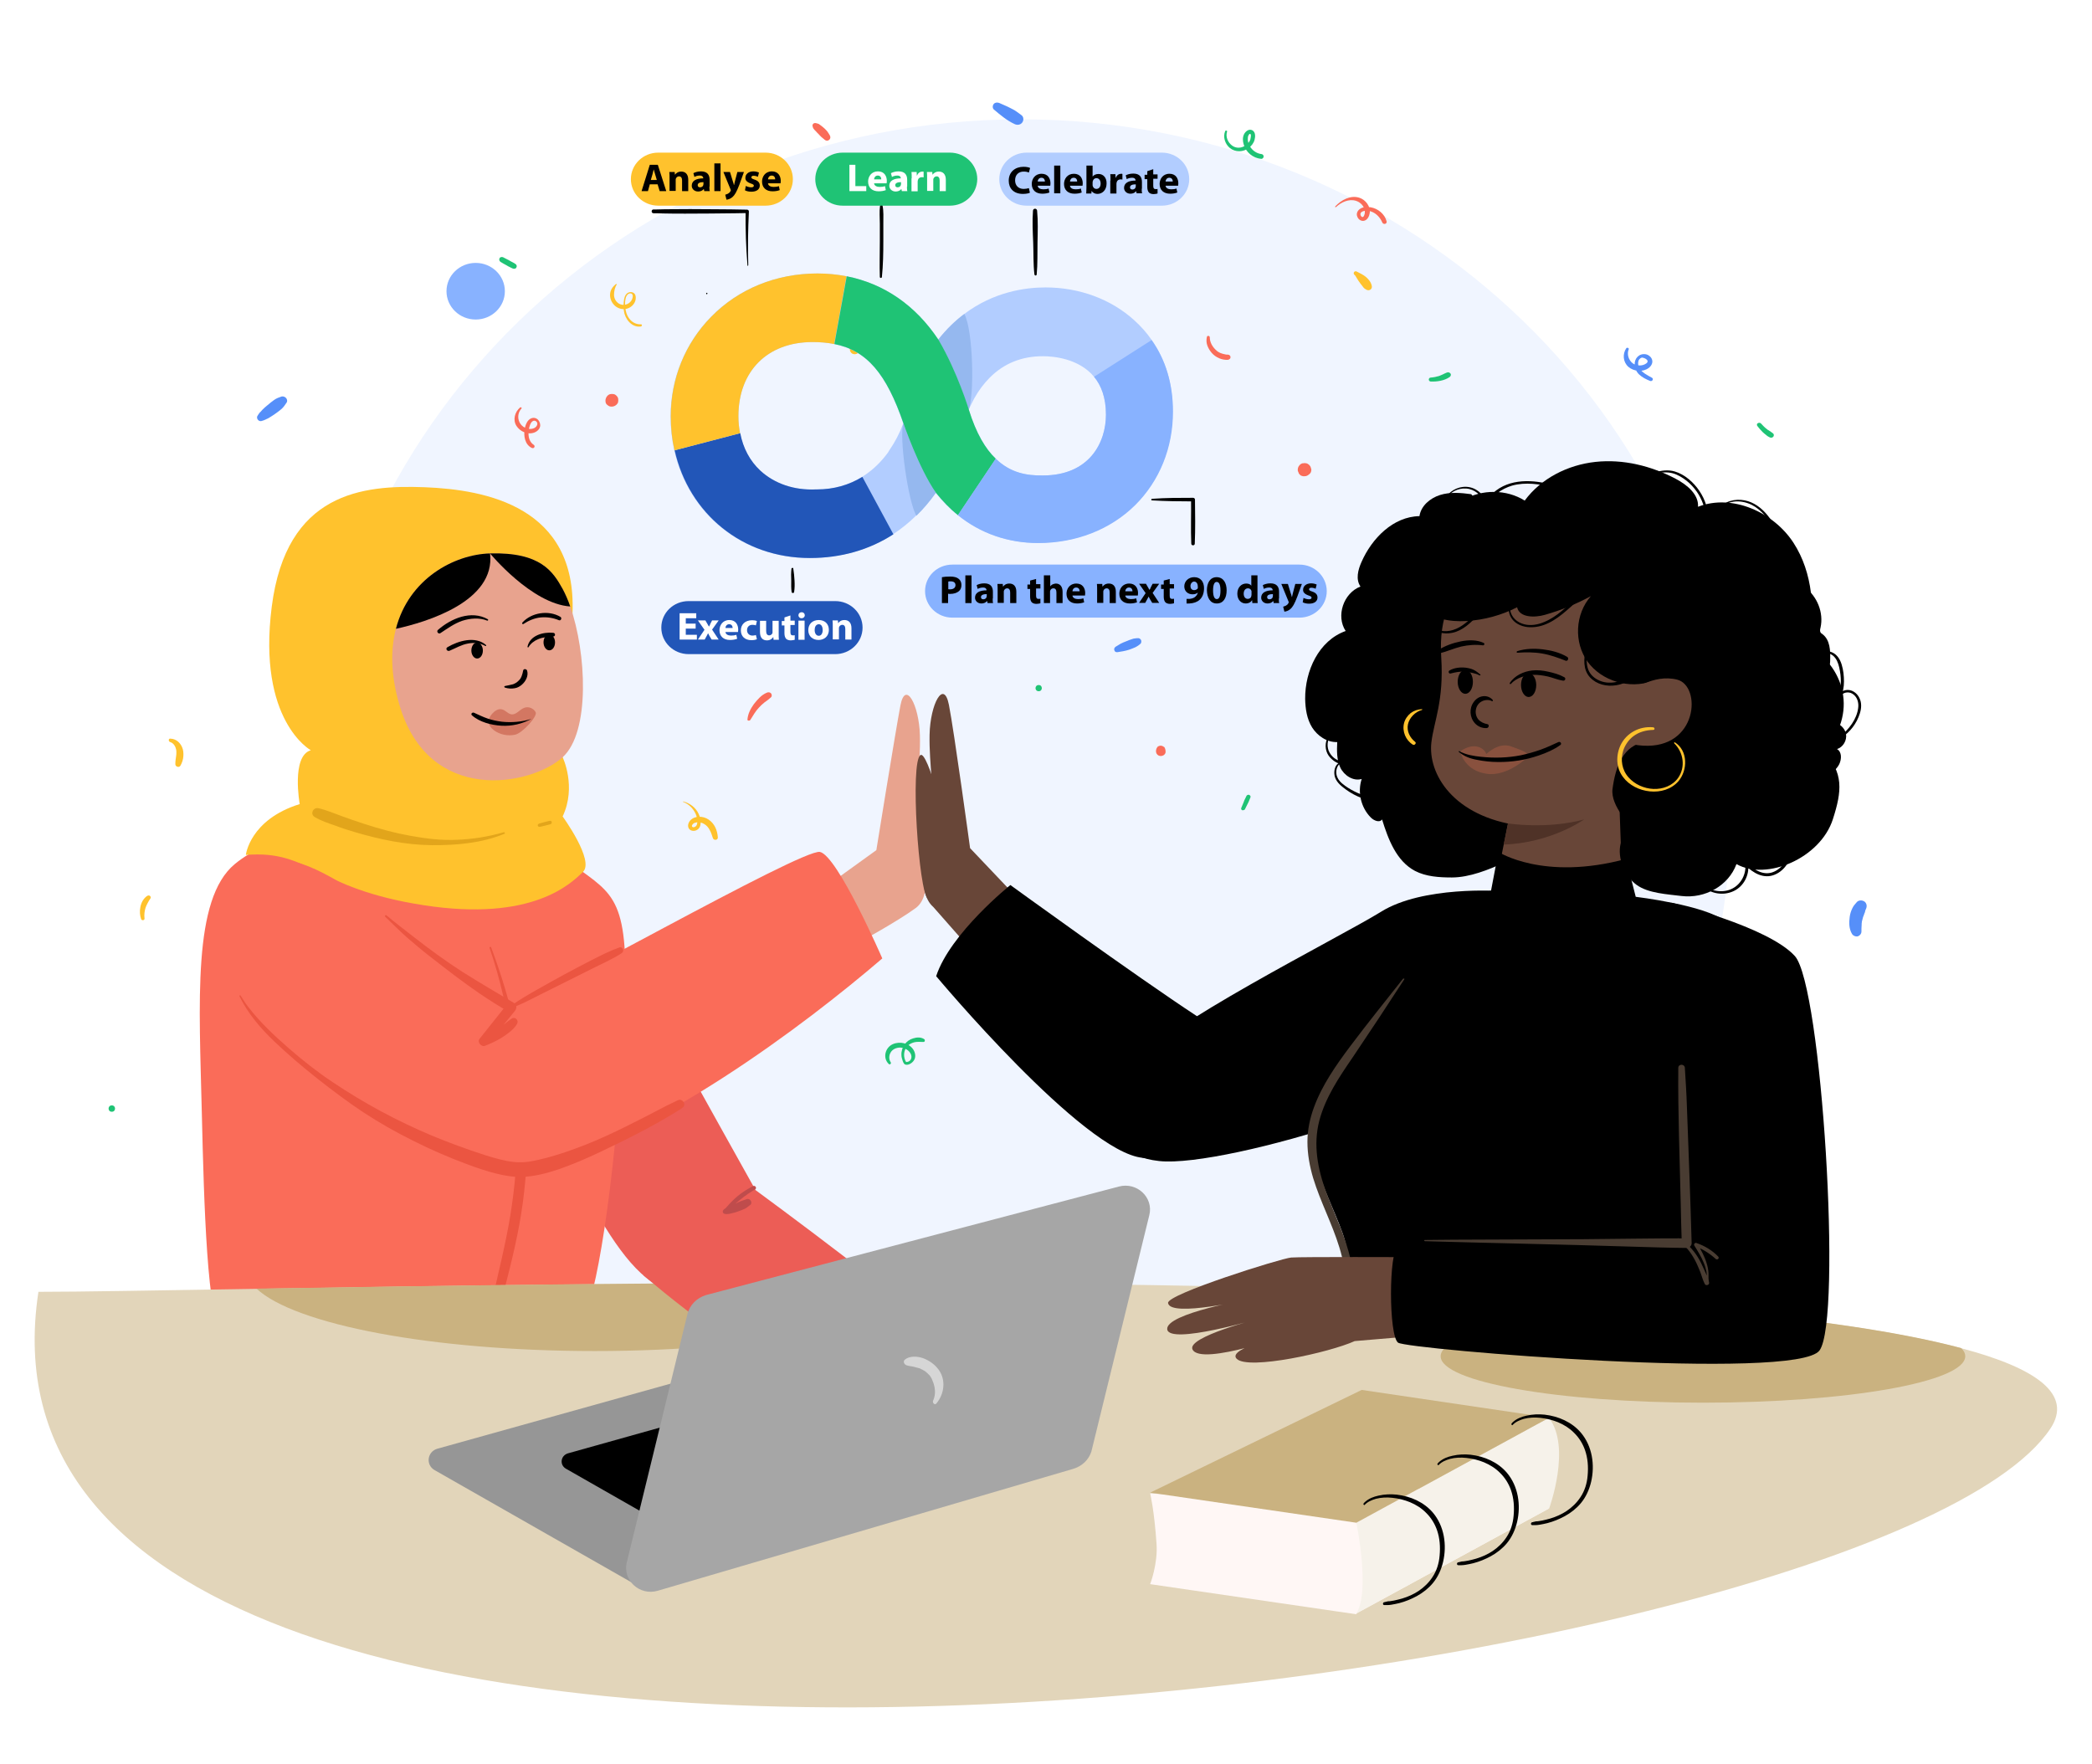 <?xml version="1.0" encoding="UTF-8"?>
<svg xmlns="http://www.w3.org/2000/svg" width="408" height="344" viewBox="0 0 408 344" fill="none">
  <g clip-path="url(#clip0_5_12980)" filter="url(#filter0_d_5_12980)">
    <rect width="400" height="335.93" transform="translate(4)" fill="white"></rect>
    <path d="M337.617 153.595C337.617 200.028 313.321 240.978 276.395 265.089C261.481 274.811 244.562 281.811 226.28 285.35C217.499 287.061 208.439 287.917 199.137 287.917C122.68 287.917 60.657 227.795 60.657 153.595C60.657 79.395 122.64 19.273 199.137 19.273C275.634 19.273 337.617 79.395 337.617 153.595Z" fill="#F0F5FF"></path>
    <path d="M292.432 169.772C292.432 169.772 277.518 168.722 269.339 173.817C261.12 178.911 225.638 196.605 221.508 203.567C218.662 208.389 212.327 220.911 226.039 222.428C232.574 223.167 248.852 219.472 262.563 214.844C305.021 200.572 292.432 169.772 292.432 169.772Z" fill="black"></path>
    <path d="M124.685 187.35C124.685 187.35 141.163 217.061 147.377 228.145C152.87 237.945 138.837 251.983 128.052 246.5C117.268 241.017 105.561 209.011 105.561 209.011L124.685 187.35Z" fill="#EC5D56"></path>
    <path d="M162.011 168.217L170.912 161.8C170.912 161.8 174.64 138.661 175.603 133.606C176.565 128.55 179.251 133.45 179.411 139.4C179.572 145.389 178.409 150.639 179.131 156.161C179.852 161.684 182.378 170.278 178.61 173.078C174.961 175.761 167.223 179.961 167.223 179.961L162.011 168.217Z" fill="#E8A38E"></path>
    <path d="M199.498 172.261L189.194 161.411C189.194 161.411 186.067 138.506 185.064 133.45C184.062 128.394 181.416 133.294 181.296 139.283C181.175 145.272 182.338 150.522 181.656 156.044C180.975 161.567 178.409 169.733 182.017 172.883L190.717 182.761L199.498 172.261Z" fill="#684638"></path>
    <path d="M322.141 136.989C328.235 136.522 334.209 140.956 335.772 146.711C337.336 152.467 334.65 158.922 329.718 162.422C324.747 165.922 317.891 166.428 312.198 164.172C310.474 166.311 307.227 166.817 304.5 166.078C302.175 165.456 300.491 163.394 298.366 162.772C296.402 162.189 295.119 163.394 293.395 164.211C290.388 165.611 286.579 167.128 283.171 167.128C280.685 167.128 278.119 166.972 275.954 165.844C272.306 163.9 270.742 159.661 269.54 155.811C269.058 156.511 267.936 156.044 267.334 155.422C265.41 153.478 264.728 150.483 265.57 147.917C263.927 148.422 262.122 147.217 261.401 145.7C260.679 144.183 260.719 142.394 260.799 140.722C258.795 140.8 256.95 139.517 255.908 137.883C254.866 136.211 254.585 134.228 254.545 132.283C254.505 126.839 257.191 120.928 262.443 119.061C260.519 116.144 262.002 111.672 265.33 110.389C264.368 108.989 264.849 107.122 265.53 105.606C267.535 101.017 271.705 96.739 276.836 96.661C277.117 94.678 278.881 93.161 280.846 92.539C282.81 91.917 284.935 92.111 286.94 92.383" fill="black"></path>
    <path d="M285.897 109.572C283.452 111.439 280.525 115.833 281.086 124.272C281.607 132.711 279.683 136.561 279.162 140.761C278.44 146.906 283.412 155.267 296.442 157.017C309.472 158.728 326.752 152.933 328.436 132.75C330.119 112.528 316.087 106.267 310.995 105.606C305.904 104.906 295.038 102.689 285.897 109.572Z" fill="#684638"></path>
    <path d="M294.678 153.633L290.668 173.739C290.668 173.739 293.274 178.6 301.734 179.183C310.153 179.767 316.568 173.661 316.568 173.661L315.726 149.9L294.678 153.633Z" fill="#684638"></path>
    <path d="M351.97 110.505C354.415 112.294 355.698 115.483 355.057 118.4C354.977 118.711 354.896 119.061 355.057 119.333C355.137 119.489 355.337 119.605 355.498 119.722C356.901 120.85 356.981 122.833 356.941 124.583C356.941 125.205 356.901 125.828 356.62 126.372C356.34 126.994 355.738 127.461 355.137 127.772C353.654 128.55 351.689 128.666 350.246 127.772C348.963 126.994 348.201 125.555 347.92 124.116C347.64 122.678 347.76 121.2 347.92 119.722" fill="black"></path>
    <path d="M355.819 146.789C357.021 147.1 358.144 146.128 358.705 145.039C359.186 144.028 359.226 142.628 358.264 142.083C359.467 141.733 360.229 140.372 360.028 139.167C359.828 137.961 358.665 136.989 357.422 136.756C356.179 136.522 354.856 136.989 353.934 137.845C353.012 138.7 352.451 139.867 352.25 141.072C352.05 142.278 352.17 143.522 352.691 144.611C353.213 145.7 354.215 146.595 355.378 146.983" fill="black"></path>
    <path d="M291.109 132.478C290.628 131.972 289.987 131.7 289.265 131.778C288.503 131.856 287.862 132.283 287.421 132.906C286.499 134.15 286.619 135.939 287.662 137.067C288.223 137.689 289.065 138.039 289.947 138C290.388 137.961 290.508 137.3 290.067 137.222C289.386 137.106 288.744 136.794 288.303 136.289C287.862 135.744 287.702 134.967 287.862 134.306C287.982 133.683 288.383 133.1 288.985 132.789C289.546 132.478 290.428 132.4 290.989 132.75C291.069 132.828 291.23 132.633 291.109 132.478Z" fill="black"></path>
    <path d="M284.694 142.589C285.536 142.006 286.499 141.539 287.501 141.539C288.503 141.539 289.586 142.122 289.866 143.056C290.548 142.472 291.27 141.928 292.152 141.617C292.993 141.306 293.996 141.267 294.838 141.617C295.68 141.967 298.125 142.628 298.125 143.483C298.125 143.483 294.116 147.528 289.946 146.906C287.902 146.595 286.458 145.739 285.376 144.028L284.694 142.589Z" fill="#89513E"></path>
    <path d="M287.26 128.978C287.26 130.261 286.619 131.311 285.777 131.311C284.975 131.311 284.293 130.261 284.293 128.978C284.293 127.695 284.935 126.645 285.777 126.645C286.619 126.645 287.26 127.695 287.26 128.978Z" fill="black"></path>
    <path d="M299.609 129.6C299.609 130.883 298.967 131.933 298.126 131.933C297.324 131.933 296.642 130.883 296.642 129.6C296.642 128.317 297.284 127.267 298.126 127.267C298.927 127.267 299.609 128.317 299.609 129.6Z" fill="black"></path>
    <path d="M294.637 129.406C295.72 128.2 297.404 127.694 299.008 127.617C299.97 127.578 300.932 127.733 301.854 127.928C302.856 128.161 303.779 128.589 304.821 128.744C305.222 128.822 305.462 128.317 305.102 128.083C304.139 127.539 303.017 127.228 301.934 126.994C300.932 126.761 299.85 126.644 298.807 126.761C297.083 126.956 295.399 127.772 294.437 129.211C294.397 129.367 294.557 129.483 294.637 129.406Z" fill="black"></path>
    <path d="M288.704 127.539C288.303 127.228 287.902 126.878 287.421 126.645C286.94 126.411 286.419 126.295 285.857 126.217C284.815 126.1 283.612 126.217 282.69 126.761C282.369 126.956 282.57 127.461 282.931 127.345C283.853 127.111 284.775 126.917 285.737 126.995C286.218 127.034 286.659 127.15 287.14 127.228C287.621 127.345 288.103 127.461 288.503 127.695C288.664 127.811 288.824 127.617 288.704 127.539Z" fill="black"></path>
    <path d="M289.385 121.394C288.704 121.083 288.022 120.928 287.26 120.889C286.459 120.85 285.657 120.928 284.895 121.083C283.371 121.394 281.808 121.939 280.485 122.794C280.164 122.989 280.364 123.494 280.765 123.417C282.209 123.067 283.532 122.444 284.975 122.094C286.378 121.783 287.822 121.667 289.225 121.861C289.506 121.861 289.586 121.511 289.385 121.394Z" fill="black"></path>
    <path d="M295.96 123.3C297.564 123.183 299.208 123.183 300.772 123.455C302.375 123.728 303.859 124.272 305.342 124.855C305.783 125.011 306.024 124.35 305.663 124.116C304.22 123.261 302.536 122.833 300.892 122.639C299.208 122.444 297.524 122.483 295.92 122.989C295.72 123.066 295.76 123.339 295.96 123.3Z" fill="black"></path>
    <path d="M284.494 142.628C285.496 143.483 286.699 143.95 288.022 144.183C289.385 144.455 290.748 144.611 292.111 144.611C294.838 144.65 297.564 144.222 300.13 143.328C301.613 142.822 303.057 142.2 304.3 141.305C304.66 141.072 304.34 140.567 303.939 140.722C302.776 141.267 301.573 141.811 300.37 142.239C299.168 142.667 297.885 143.017 296.642 143.289C294.076 143.794 291.47 143.872 288.864 143.6C287.421 143.444 285.857 143.211 284.574 142.472C284.494 142.511 284.454 142.589 284.494 142.628Z" fill="black"></path>
    <path d="M292.232 162.15C292.232 162.15 301.012 167.867 317.129 163.511L319.014 170.9C319.014 170.9 332.685 172.533 336.454 175.683C342.147 180.467 345.194 215.467 339.26 231.294C333.327 247.083 337.897 260.267 337.897 260.267C337.897 260.267 287.22 273.644 261.882 257.778C261.882 257.778 265.049 245.528 261.842 236.505C258.634 227.483 252.34 218.811 257.872 204.928C263.365 191.005 280.164 187.467 279.001 171.094L290.789 169.733L292.232 162.15Z" fill="black"></path>
    <path d="M278.6 106.422C275.473 107.317 274.872 111.867 276.996 114.278C279.121 116.689 282.73 117.311 285.977 117.117C289.425 116.922 292.833 115.989 295.88 114.433C296.321 116.455 299.248 116.494 301.293 115.911C304.42 115.017 307.427 113.811 310.273 112.255C307.186 115.755 306.906 121.278 309.632 125.05C312.358 128.822 317.811 130.455 322.221 128.822C319.775 130.105 318.051 132.789 318.292 135.472C318.532 138.155 318.131 140.567 320.938 140.644C316.568 141.383 315.084 145.389 314.483 149.9C314.082 153.089 317.971 157.444 319.495 157.639C318.252 157.444 316.327 159.583 316.087 160.478C315.365 163.239 316.808 166.855 319.174 168.567C321.459 170.239 325.228 170.394 327.954 170.744C332.525 171.289 337.095 168.761 338.659 164.522C344.593 167.828 355.017 163.355 357.462 155.772C359.226 150.289 359.627 146.672 355.578 142.472C358.505 139.711 360.028 135.589 359.467 131.661C358.946 127.733 356.42 124.117 352.852 122.172C354.014 115.25 353.613 107.744 349.765 101.833C345.916 95.922 337.857 92.228 331.162 94.833C331.322 92.422 329.037 90.555 326.832 89.389C322.061 86.861 316.568 85.5 311.155 86.083C305.743 86.667 300.531 89.311 297.363 93.628C293.835 91.411 288.984 91.372 285.416 93.511C281.848 95.65 279.723 99.889 280.204 103.972C279.242 103.505 277.919 104.478 278.119 105.489" fill="black"></path>
    <path d="M318.092 130.884C318.092 130.884 322.342 127.345 327.113 128.55C331.884 129.795 331.162 142.084 320.417 141.422C309.672 140.761 318.092 130.884 318.092 130.884Z" fill="#684638"></path>
    <path d="M273.629 186.883C270.221 191.2 266.733 195.517 263.405 199.95C260.599 203.683 257.872 207.572 256.269 211.928C255.467 214.105 254.986 216.361 254.986 218.694C254.986 221.106 255.427 223.478 256.108 225.772C257.512 230.361 259.797 234.639 261.2 239.228C261.962 241.678 262.443 244.205 262.483 246.733C262.483 249.222 261.922 251.594 260.839 253.889C260.559 254.511 261.361 254.939 261.761 254.394C264.448 250.855 264.287 245.955 263.445 241.872C262.483 237.244 260.318 232.967 258.674 228.572C256.99 224.022 256.068 219.278 257.311 214.533C258.514 210.022 261.12 206.133 263.766 202.283C267.174 197.228 270.542 192.133 273.869 187C273.99 186.883 273.749 186.767 273.629 186.883Z" fill="#493C32"></path>
    <path d="M294.116 156.589C294.116 156.589 301.614 157.794 308.951 155.811C308.951 155.811 302.536 160.4 293.274 160.711L294.116 156.589Z" fill="#4F3227"></path>
    <path d="M326.511 140.956C328.355 142.745 328.756 145.622 327.273 147.722C326.19 149.239 324.306 149.939 322.462 149.861C320.618 149.784 318.813 148.967 317.611 147.606C316.328 146.167 316.007 144.184 316.568 142.395C316.929 141.306 317.611 140.295 318.533 139.595C319.655 138.739 321.019 138.389 322.422 138.35C322.783 138.35 322.743 137.884 322.422 137.845C319.736 137.572 317.17 138.972 316.047 141.345C315.125 143.328 315.165 145.739 316.528 147.528C318.894 150.756 324.587 151.534 327.353 148.345C329.157 146.206 329.238 142.395 326.631 140.761C326.551 140.761 326.431 140.878 326.511 140.956Z" fill="#FFC22D"></path>
    <path d="M277.317 134.306C276.515 134.344 275.794 134.578 275.152 135.044C274.511 135.55 274.03 136.25 273.829 137.028C273.428 138.622 274.15 140.372 275.553 141.228C275.874 141.422 276.315 140.917 275.994 140.683C274.952 139.867 274.31 138.544 274.591 137.261C274.872 135.978 275.994 134.811 277.317 134.461C277.398 134.422 277.398 134.267 277.317 134.306Z" fill="#FFC22D"></path>
    <path d="M322.702 88.416C323.865 88.144 325.067 87.989 326.23 88.3C327.232 88.572 328.155 89.155 328.956 89.778C330.44 90.983 331.562 92.578 332.164 94.328C332.525 95.339 332.725 96.389 332.765 97.439C332.765 97.711 333.206 97.711 333.206 97.439C333.206 95.416 332.565 93.433 331.442 91.761C330.32 90.089 328.596 88.533 326.631 87.95C325.308 87.561 323.945 87.755 322.662 88.144C322.461 88.261 322.542 88.455 322.702 88.416Z" fill="black"></path>
    <path d="M336.254 94.522C338.098 93.317 340.584 93.706 342.348 94.872C344.232 96.117 345.435 98.1 346.437 100.044C346.557 100.278 346.878 100.083 346.798 99.85C345.315 96.739 342.789 93.356 338.86 93.472C337.897 93.511 336.935 93.783 336.133 94.328C336.013 94.444 336.133 94.639 336.254 94.522Z" fill="black"></path>
    <path d="M282.249 92.967C283.171 91.644 284.975 90.983 286.579 91.372C288.102 91.761 289.345 93.044 289.546 94.6C289.586 94.872 289.947 94.95 290.067 94.678C290.869 92.694 292.833 91.333 294.878 90.711C297.524 89.972 300.29 90.4 302.897 91.061C303.177 91.139 303.297 90.711 303.017 90.633C299.088 89.505 294.397 89.233 291.189 92.15C290.468 92.811 289.907 93.628 289.506 94.522H290.027C289.746 92.85 288.343 91.372 286.619 91.022C284.895 90.672 283.051 91.45 282.048 92.889C281.968 92.967 282.169 93.044 282.249 92.967Z" fill="black"></path>
    <path d="M259.717 138.778C258.675 139.75 258.274 141.228 258.715 142.55C258.915 143.172 259.316 143.717 259.837 144.145C260.318 144.572 261 144.961 261.641 144.961C261.601 144.845 261.561 144.689 261.521 144.572C261.08 144.767 260.759 145 260.519 145.428C260.278 145.895 260.198 146.439 260.238 146.945C260.318 148.034 261.04 148.85 261.882 149.511C263.646 150.95 265.851 152 268.176 152.272C268.457 152.311 268.497 151.845 268.257 151.806C266.332 151.339 264.528 150.678 262.884 149.628C262.122 149.122 261.281 148.539 260.88 147.722C260.639 147.256 260.559 146.711 260.639 146.206C260.679 145.856 261.04 144.806 261.601 144.961C261.842 145.039 262.002 144.65 261.762 144.572C261.2 144.339 260.679 144.222 260.198 143.834C259.717 143.445 259.356 142.978 259.116 142.395C258.675 141.189 258.995 139.828 259.877 138.895C259.998 138.856 259.837 138.661 259.717 138.778Z" fill="black"></path>
    <path d="M294.397 113.85C293.996 114.978 294.397 116.261 295.199 117.078C296.121 118.011 297.564 118.4 298.887 118.322C301.894 118.206 304.3 116.183 306.385 114.317C307.668 113.15 308.951 111.906 310.434 110.972C310.675 110.817 310.474 110.428 310.193 110.583C307.748 111.983 305.984 114.161 303.779 115.795C301.734 117.311 298.807 118.672 296.321 117.389C295.039 116.728 294.197 115.289 294.638 113.889C294.638 113.772 294.437 113.733 294.397 113.85Z" fill="black"></path>
    <path d="M278.801 118.011C279.803 119.372 281.647 119.761 283.251 119.411C285.296 118.983 286.819 117.466 288.182 116.028C288.423 115.794 288.062 115.444 287.821 115.678C286.539 116.922 285.175 118.322 283.371 118.866C281.888 119.333 280.003 119.139 279.001 117.855C278.921 117.739 278.68 117.894 278.801 118.011Z" fill="black"></path>
    <path d="M309.231 122.561C308.91 124.467 308.67 126.567 310.113 128.122C311.396 129.483 313.361 129.95 315.205 129.639C316.448 129.444 317.57 128.9 318.533 128.2C318.773 128.005 318.573 127.617 318.292 127.772C316.287 128.939 313.802 129.717 311.637 128.589C310.634 128.083 309.913 127.267 309.632 126.217C309.311 125.05 309.472 123.805 309.592 122.639C309.592 122.405 309.271 122.367 309.231 122.561Z" fill="black"></path>
    <path d="M355.097 123.572C355.859 123.144 356.781 123.339 357.463 123.844C358.184 124.428 358.505 125.322 358.705 126.178C359.106 127.967 359.227 130.067 358.385 131.739C358.585 131.817 358.746 131.894 358.946 131.972C359.187 131.039 360.47 130.806 361.231 131.272C362.234 131.856 362.554 133.061 362.394 134.111C362.113 136.25 360.63 138.233 358.906 139.556C358.746 139.672 358.946 139.983 359.146 139.867C360.87 138.739 362.113 137.067 362.715 135.161C363.035 134.189 363.116 133.061 362.635 132.128C362.274 131.35 361.512 130.689 360.63 130.572C359.708 130.456 358.746 130.961 358.385 131.778C358.224 132.128 358.746 132.4 358.906 132.089C359.427 131.117 359.628 130.028 359.628 128.9C359.628 127.811 359.507 126.683 359.187 125.633C358.906 124.7 358.385 123.767 357.463 123.3C356.701 122.911 355.699 122.833 354.977 123.339C354.776 123.417 354.937 123.689 355.097 123.572Z" fill="black"></path>
    <path d="M332.204 168.956C333.768 170.356 336.213 170.706 338.138 169.772C340.102 168.839 341.185 166.661 340.944 164.6C340.784 164.678 340.623 164.717 340.463 164.795C341.906 166.272 343.991 167.478 346.116 166.584C348.241 165.728 349.283 163.511 350.005 161.528C350.085 161.256 349.684 161.1 349.564 161.334C348.722 163.084 347.96 165.067 346.076 165.961C344.152 166.895 342.187 165.767 340.864 164.367C340.704 164.211 340.383 164.328 340.383 164.561C340.583 166.389 339.621 168.334 337.977 169.228C336.253 170.2 333.928 169.928 332.404 168.684C332.244 168.645 332.044 168.839 332.204 168.956Z" fill="black"></path>
    <path d="M92.411 159.311C92.411 159.311 110.091 163.472 113.339 165.805C120.716 171.133 123.041 172.805 121.558 198.355C119.834 228.144 116.065 250 113.66 253.072C111.254 256.144 59.455 264.155 43.417 255.794C40.41 254.239 39.769 230.244 39.368 213.328C38.847 191.394 37.524 171.366 45.783 164.522C59.895 152.816 92.411 159.311 92.411 159.311Z" fill="#FA6C59"></path>
    <path d="M109.73 143.678C109.73 143.678 112.497 149.395 109.73 155.228C109.73 155.228 115.985 163.822 113.7 166.039C111.414 168.256 103.877 175.839 82.588 172.533C61.258 169.228 60.617 161.722 47.948 162.733C47.948 162.733 48.709 155.85 58.452 152.817C58.452 152.817 56.768 143.445 60.617 142.317C60.617 142.317 50.153 136.6 52.999 114.317C55.846 92.033 70.72 90.556 82.828 91.022C94.936 91.489 112.497 94.911 111.655 115.561" fill="#FFC22D"></path>
    <path d="M77.857 133.333C83.55 153.089 103.556 149.278 109.731 143.678C115.143 138.778 114.381 123.3 111.214 114.278C110.773 112.994 110.252 111.828 109.731 110.855C107.846 107.472 105.441 103.661 95.578 103.933C88.562 104.128 79.741 108.872 77.215 118.633C76.173 122.639 76.173 127.539 77.857 133.333Z" fill="#E8A38E"></path>
    <path d="M95.578 103.933C95.578 103.933 103.676 113.772 111.214 114.278C110.773 112.994 110.252 111.828 109.73 110.855C107.846 107.472 105.44 103.661 95.578 103.933Z" fill="black"></path>
    <path d="M77.215 118.633C83.269 117.311 96.66 113.266 95.578 103.933C88.561 104.128 79.741 108.872 77.215 118.633Z" fill="black"></path>
    <path d="M98.464 129.795C98.986 129.678 99.547 129.6 100.068 129.445C100.469 129.289 100.79 129.095 101.07 128.822C101.231 128.667 101.311 128.589 101.431 128.434C101.511 128.356 101.551 128.239 101.592 128.161C101.632 128.122 101.632 128.084 101.672 128.006C101.672 128.006 101.752 127.85 101.712 127.928C101.872 127.539 101.952 127.15 102.033 126.761C102.113 126.372 102.674 126.45 102.794 126.761C103.115 127.772 102.554 128.861 101.792 129.522C101.391 129.872 100.91 130.145 100.389 130.222C99.747 130.339 99.106 130.3 98.504 130.106C98.304 130.067 98.304 129.834 98.464 129.795Z" fill="black"></path>
    <path d="M95.978 135.2C96.46 134.656 97.181 134.15 97.903 134.344C98.585 134.5 99.025 135.2 99.747 135.317C100.709 135.433 101.351 134.344 102.273 134.033C103.075 133.722 104.117 134.15 104.478 134.928C104.839 135.706 101.912 138.972 100.469 139.283C99.066 139.594 97.502 139.283 96.339 138.428C95.778 138 95.297 137.417 95.297 136.756C95.297 136.133 95.618 135.628 95.978 135.2Z" fill="#D37762"></path>
    <path d="M103.636 136.211C101.792 137.183 99.868 137.65 97.783 137.533C95.818 137.416 93.533 136.833 92.05 135.511C91.729 135.239 92.13 134.85 92.451 135.005C93.332 135.394 94.174 135.822 95.097 136.133C96.019 136.444 96.941 136.639 97.903 136.755C99.747 136.95 101.792 136.794 103.636 136.211Z" fill="black"></path>
    <path d="M94.656 121.978C93.613 121.395 92.411 121.278 91.248 121.511C89.965 121.745 88.882 122.406 87.68 122.911C87.198 123.106 86.798 122.484 87.279 122.211C89.404 120.967 92.691 119.995 94.776 121.784C94.896 121.9 94.776 122.056 94.656 121.978Z" fill="black"></path>
    <path d="M102.875 122.133C103.316 119.956 105.881 119.217 107.886 119.411C108.367 119.45 108.367 120.111 107.886 120.15C106.884 120.189 105.881 120.267 104.959 120.656C104.198 120.967 103.476 121.511 103.075 122.211C103.035 122.328 102.875 122.25 102.875 122.133Z" fill="black"></path>
    <path d="M101.872 117.428C103.636 115.444 107.004 114.939 109.289 116.3C109.65 116.494 109.409 117.117 109.009 116.961C107.886 116.494 106.683 116.3 105.44 116.417C104.238 116.533 103.075 117.039 102.073 117.7C101.912 117.817 101.752 117.544 101.872 117.428Z" fill="black"></path>
    <path d="M95.016 117.039C93.493 116.417 91.689 116.572 90.125 117.078C88.561 117.622 87.238 118.594 85.875 119.489C85.514 119.722 85.073 119.178 85.394 118.867C87.96 116.611 91.889 114.939 95.137 116.767C95.297 116.883 95.177 117.078 95.016 117.039Z" fill="black"></path>
    <path d="M106.002 121.278C106.002 122.133 106.523 122.833 107.125 122.833C107.766 122.833 108.247 122.133 108.247 121.278C108.247 120.422 107.726 119.722 107.125 119.722C106.483 119.722 106.002 120.422 106.002 121.278Z" fill="black"></path>
    <path d="M91.929 122.872C91.929 123.728 92.45 124.428 93.052 124.428C93.693 124.428 94.174 123.728 94.174 122.872C94.174 122.016 93.653 121.316 93.052 121.316C92.45 121.278 91.929 121.978 91.929 122.872Z" fill="black"></path>
    <path d="M95.778 180.739C99.788 191.395 102.273 202.361 102.754 213.678C102.995 219.356 102.714 225.034 101.953 230.634C101.191 236.311 99.828 241.872 98.384 247.434C96.7 253.85 95.177 260.228 94.776 266.878C94.736 267.578 93.613 267.617 93.613 266.878C93.573 261.161 94.736 255.445 95.939 249.845C97.182 244.206 98.625 238.606 99.547 232.928C101.351 221.845 101.311 210.489 99.788 199.406C98.946 193.106 97.542 186.845 95.458 180.817C95.458 180.661 95.738 180.584 95.778 180.739Z" fill="#EB5541"></path>
    <path d="M98.384 158.611C93.894 160.439 89.043 160.867 84.191 160.828C79.18 160.789 74.168 159.739 69.397 158.339C68.034 157.95 66.711 157.522 65.388 157.017C64.025 156.55 62.622 156.084 61.379 155.345C60.416 154.8 61.058 153.361 62.141 153.634C63.704 153.984 65.188 154.645 66.711 155.189C68.114 155.695 69.558 156.2 71.001 156.667C73.968 157.639 76.975 158.456 80.022 159C83.029 159.545 86.116 159.934 89.163 159.778C92.21 159.661 95.337 159.156 98.264 158.3C98.464 158.3 98.545 158.534 98.384 158.611Z" fill="#E2A51B"></path>
    <path d="M105.12 156.628C105.801 156.433 106.483 156.239 107.165 156.083C107.365 156.045 107.566 156.122 107.606 156.317C107.646 156.511 107.525 156.706 107.365 156.745C106.684 156.939 106.002 157.095 105.32 157.25C105.16 157.289 104.919 157.211 104.879 157.017C104.839 156.861 104.96 156.706 105.12 156.628Z" fill="#E2A51B"></path>
    <path d="M45.221 186.961C48.349 196.411 87.679 228.145 103.636 224.061C127.812 217.8 156.719 196.1 172.074 182.917C172.074 182.917 163.374 162.928 159.926 162.15C156.478 161.372 102.674 192.172 99.908 192.017C97.141 191.861 65.348 163.317 55.565 163.939C45.823 164.522 40.37 172.339 45.221 186.961Z" fill="#FA6C59"></path>
    <path d="M46.705 190.305C48.349 193.65 50.754 196.489 53.441 199.055C56.127 201.622 58.973 204.033 61.86 206.328C64.787 208.622 67.754 210.878 70.881 212.939C74.008 215 77.255 216.828 80.623 218.5C84.031 220.211 87.519 221.728 91.087 223.05C92.972 223.75 94.856 224.411 96.781 224.878C98.384 225.266 100.028 225.578 101.712 225.539C104.118 225.461 106.603 224.839 108.889 224.061C111.695 223.089 114.421 221.922 117.108 220.639C122.119 218.266 127.091 215.778 131.781 212.9C131.982 212.783 132.182 212.666 132.383 212.511C132.503 212.433 132.583 212.394 132.704 212.316C132.744 212.278 133.185 212.005 133.024 212.083C134.027 211.539 133.104 210.061 132.142 210.605C132.303 210.528 131.982 210.683 131.982 210.683C131.942 210.722 131.862 210.722 131.822 210.761C131.701 210.8 131.581 210.878 131.501 210.916C131.26 211.033 131.02 211.15 130.779 211.266C130.298 211.5 129.777 211.733 129.296 212.005C128.173 212.589 127.05 213.172 125.928 213.755C123.362 215.078 120.796 216.361 118.15 217.566C115.544 218.772 113.018 219.744 110.212 220.716C107.846 221.494 105.481 222.194 102.995 222.583C103.436 222.505 102.995 222.583 102.915 222.583C102.794 222.583 102.674 222.622 102.554 222.622C102.313 222.661 102.033 222.661 101.792 222.661C101.271 222.7 100.79 222.661 100.269 222.622C98.384 222.428 96.38 221.844 94.535 221.261C91.047 220.133 87.639 218.889 84.272 217.489C77.496 214.65 71.001 211.15 64.907 207.066C61.86 205.044 59.013 202.789 56.247 200.378C53.441 197.928 50.714 195.361 48.469 192.444C47.908 191.744 47.427 190.966 46.946 190.189C46.825 190.033 46.625 190.15 46.705 190.305Z" fill="#EB5541"></path>
    <path d="M75.13 174.789C76.534 176.15 77.937 177.55 79.42 178.872C80.904 180.156 82.427 181.439 83.991 182.644C87.118 185.094 90.245 187.506 93.533 189.761C95.377 191.006 97.262 192.211 99.186 193.3C99.106 192.794 99.066 192.25 98.986 191.744C97.181 194.039 95.337 196.294 93.533 198.589C93.012 199.211 93.854 200.261 94.615 199.95C95.818 199.483 96.981 198.939 98.064 198.239C99.106 197.539 100.269 196.722 100.87 195.633C101.191 195.011 100.509 194.233 99.828 194.622C98.865 195.244 98.064 196.061 97.101 196.683C96.139 197.306 95.137 197.811 94.094 198.161C94.415 198.667 94.736 199.211 95.056 199.717C96.861 197.539 98.625 195.322 100.429 193.144C100.83 192.639 100.83 191.939 100.228 191.589C96.861 189.606 93.493 187.622 90.165 185.522C86.838 183.383 83.71 181.089 80.623 178.678C78.859 177.317 77.095 175.956 75.371 174.517C75.211 174.361 74.97 174.594 75.13 174.789Z" fill="#EB5541"></path>
    <path d="M399.881 274.617C365.601 325.95 -12.071 376.389 7.494 247.939C15.473 247.939 30.427 247.667 49.993 247.356C84.352 246.772 132.944 246.034 183.06 246.228C236.463 246.422 291.55 247.745 333.046 251.478C353.453 253.306 370.573 255.756 382.521 258.945C397.355 262.872 404.291 268.006 399.881 274.617Z" fill="#E2D5BA"></path>
    <path d="M383.282 260.5C383.282 265.517 360.389 269.561 332.124 269.561C303.859 269.561 280.966 265.517 280.966 260.5C280.966 255.522 303.859 251.439 332.124 251.439C332.405 251.439 332.725 251.439 333.006 251.439C353.413 253.267 370.533 255.717 382.48 258.906C383.042 259.45 383.282 259.956 383.282 260.5Z" fill="#CAB280"></path>
    <path d="M183.06 246.189C177.407 253.733 149.543 259.489 116.025 259.489C84.192 259.489 57.49 254.316 50.033 247.316C84.352 246.772 132.944 245.994 183.06 246.189Z" fill="#CAB280"></path>
    <path d="M125.527 244.75C125.527 244.75 150.224 266.1 162.011 267.422C173.758 268.745 182.779 258.672 182.418 256.106C182.017 253.539 147.417 228.145 147.417 228.145L125.527 244.75Z" fill="#EC5D56"></path>
    <path d="M125.006 305.65L84.752 282.706C82.989 281.694 83.309 279.128 85.274 278.545L159.686 257.778L125.006 305.65Z" fill="#969696"></path>
    <path d="M139.278 298.922L110.372 282.433C109.089 281.695 109.329 279.867 110.773 279.439L164.216 264.467L139.278 298.922Z" fill="black"></path>
    <path d="M212.848 279.089L224.154 232.967C224.996 229.545 221.749 226.472 218.221 227.406L137.715 248.561C135.911 249.106 134.507 250.506 134.066 252.295L122.239 300.711C121.397 304.211 124.765 307.283 128.293 306.233L209.28 282.472C211.004 281.967 212.327 280.722 212.848 279.089Z" fill="#A6A6A6"></path>
    <path d="M182.619 269.717C184.182 267.85 184.543 265.089 183.02 263.067C182.258 262.055 181.255 261.355 180.053 260.889C178.97 260.5 177.407 260.383 176.484 261.161C176.043 261.511 176.364 262.094 176.765 262.25C177.206 262.405 177.647 262.444 178.088 262.522C178.529 262.639 178.97 262.755 179.371 262.872C179.411 262.872 179.491 262.911 179.531 262.95C179.451 262.911 179.451 262.911 179.531 262.95C179.652 262.989 179.732 263.067 179.852 263.105C180.053 263.222 180.213 263.3 180.413 263.417C180.614 263.572 181.055 263.961 181.296 264.233C181.215 264.117 181.416 264.389 181.416 264.389C181.496 264.505 181.536 264.583 181.616 264.7C181.737 264.933 181.777 265.011 181.857 265.244C182.017 265.594 182.178 266.061 182.258 266.489C182.418 267.383 182.378 268.317 181.977 269.172C181.817 269.6 182.298 270.105 182.619 269.717Z" fill="#D6D6D6"></path>
    <path d="M182.579 186.378C182.579 186.378 211.285 220.755 222.872 221.805C231.331 222.544 244.201 201.233 233.456 194.194C221.428 186.3 197.052 168.605 197.052 168.605C197.052 168.605 185.345 177.978 182.579 186.378Z" fill="black"></path>
    <path d="M184.543 156.9C184.543 156.9 180.935 142.472 179.531 143.25C177.447 144.456 179.171 170.006 180.975 171.328C182.739 172.572 184.543 156.9 184.543 156.9Z" fill="#684638"></path>
    <path d="M224.315 304.794L264.528 310.667L302.135 290.172L265.57 284.767L224.315 304.794Z" fill="#FFF7F5"></path>
    <path d="M224.315 287.255C224.315 287.255 225.117 290.522 225.558 297.094C225.838 300.983 224.315 304.95 224.315 304.95L264.528 310.822C264.528 310.822 267.414 296.589 264.528 292.972C261.641 289.355 224.315 287.255 224.315 287.255Z" fill="#FFF7F5"></path>
    <path d="M302.135 290.172L301.373 290.6L298.927 291.922L297.644 292.622L295.479 293.789L276.435 304.172L274.471 305.261L271.584 306.817L269.179 308.139L264.528 310.667C267.294 306.311 264.528 292.972 264.528 292.972L269.179 290.444L270.141 289.939L272.105 288.85L272.907 288.422L293.675 277.105L294.677 276.561L297.644 274.928L298.406 274.5L302.095 272.517C306.505 278.272 302.135 290.172 302.135 290.172Z" fill="#F6F2EA"></path>
    <path d="M224.315 287.1L264.528 292.972L302.135 272.478L265.57 267.072L224.315 287.1Z" fill="#CAB280"></path>
    <path d="M266.132 289.511C266.693 288.889 267.535 288.539 268.337 288.305C269.379 288.033 270.502 287.994 271.544 288.111C272.747 288.228 273.95 288.539 274.992 288.967C276.195 289.472 277.237 290.133 278.119 291.028C279.082 291.961 279.803 293.128 280.244 294.372C280.806 295.967 280.926 297.678 280.765 299.389C280.645 300.867 280.204 302.344 279.362 303.589C278.681 304.639 277.718 305.572 276.676 306.272C275.674 306.933 274.631 307.4 273.469 307.75C272.947 307.905 272.426 308.022 271.905 308.139C271.664 308.178 271.424 308.217 271.223 308.255C271.103 308.255 271.023 308.294 270.903 308.294H270.863C270.943 308.294 270.903 308.294 270.782 308.294C270.742 308.294 270.742 308.294 270.702 308.294C270.662 308.294 270.582 308.333 270.542 308.333C270.502 308.333 270.462 308.372 270.381 308.372C270.462 308.333 270.261 308.411 270.221 308.411C270.181 308.411 270.141 308.411 270.101 308.45C270.061 308.45 269.94 308.489 270.021 308.45C269.62 308.489 269.62 309.072 270.021 309.033C270.101 309.033 270.221 309.033 270.301 309.033C270.341 309.033 270.341 309.033 270.381 309.033C270.381 309.033 270.382 309.033 270.422 309.033C270.341 309.033 270.381 309.033 270.462 309.033C270.502 309.033 270.582 309.033 270.622 309.033C270.863 309.033 271.143 308.994 271.384 308.955C271.905 308.878 272.386 308.761 272.907 308.644C274.11 308.333 275.233 307.867 276.315 307.283C277.518 306.622 278.6 305.767 279.442 304.755C280.445 303.55 281.086 302.111 281.447 300.594C282.209 297.328 281.688 293.633 279.442 290.989C277.678 288.928 275.072 287.8 272.386 287.489C271.223 287.372 270.021 287.411 268.858 287.683C267.936 287.878 267.014 288.228 266.292 288.85C266.132 288.967 266.011 289.122 265.891 289.278C265.891 289.433 266.051 289.589 266.132 289.511Z" fill="black"></path>
    <path d="M280.565 281.733C281.126 281.111 281.968 280.761 282.77 280.528C283.812 280.255 284.935 280.216 285.977 280.333C287.18 280.45 288.383 280.761 289.425 281.189C290.628 281.694 291.67 282.355 292.552 283.25C293.515 284.183 294.236 285.35 294.677 286.594C295.239 288.189 295.359 289.9 295.199 291.611C295.078 293.089 294.637 294.566 293.795 295.811C293.114 296.861 292.152 297.794 291.109 298.494C290.107 299.155 289.064 299.622 287.902 299.972C287.381 300.128 286.859 300.244 286.338 300.361C286.098 300.4 285.857 300.439 285.657 300.478C285.536 300.478 285.456 300.516 285.336 300.516H285.296C285.376 300.516 285.336 300.516 285.216 300.516C285.175 300.516 285.175 300.516 285.135 300.516C285.095 300.516 285.015 300.555 284.975 300.555C284.935 300.555 284.895 300.594 284.815 300.594C284.895 300.555 284.694 300.633 284.654 300.633C284.614 300.633 284.574 300.633 284.534 300.672C284.494 300.672 284.374 300.711 284.454 300.672C284.053 300.711 284.053 301.294 284.454 301.255C284.534 301.255 284.654 301.255 284.734 301.255C284.774 301.255 284.775 301.255 284.815 301.255C284.815 301.255 284.815 301.255 284.855 301.255C284.775 301.255 284.815 301.255 284.895 301.255C284.935 301.255 285.015 301.255 285.055 301.255C285.296 301.255 285.576 301.216 285.817 301.178C286.338 301.1 286.819 300.983 287.34 300.866C288.543 300.555 289.666 300.089 290.748 299.505C291.951 298.844 293.034 297.989 293.876 296.978C294.878 295.772 295.519 294.333 295.88 292.816C296.642 289.55 296.121 285.855 293.876 283.211C292.111 281.15 289.505 280.022 286.819 279.711C285.657 279.594 284.454 279.633 283.291 279.905C282.369 280.1 281.447 280.45 280.725 281.072C280.565 281.189 280.444 281.344 280.324 281.5C280.324 281.655 280.485 281.811 280.565 281.733Z" fill="black"></path>
    <path d="M294.998 273.917C295.56 273.295 296.402 272.945 297.203 272.711C298.246 272.439 299.368 272.4 300.411 272.517C301.614 272.633 302.816 272.945 303.859 273.372C305.062 273.878 306.104 274.539 306.986 275.433C307.948 276.367 308.67 277.533 309.111 278.778C309.672 280.372 309.793 282.083 309.632 283.795C309.512 285.272 309.071 286.75 308.229 287.995C307.547 289.045 306.585 289.978 305.543 290.678C304.54 291.339 303.498 291.806 302.335 292.156C301.814 292.311 301.293 292.428 300.772 292.545C300.531 292.583 300.291 292.622 300.09 292.661C299.97 292.661 299.89 292.7 299.769 292.7H299.729C299.809 292.7 299.769 292.7 299.649 292.7C299.609 292.7 299.609 292.7 299.569 292.7C299.529 292.7 299.449 292.739 299.409 292.739C299.368 292.739 299.328 292.778 299.248 292.778C299.328 292.739 299.128 292.817 299.088 292.817C299.048 292.817 299.008 292.817 298.968 292.856C298.927 292.856 298.807 292.895 298.887 292.856C298.486 292.895 298.486 293.478 298.887 293.439C298.968 293.439 299.088 293.439 299.168 293.439C299.208 293.439 299.208 293.439 299.248 293.439C299.248 293.439 299.248 293.439 299.288 293.439C299.208 293.439 299.248 293.439 299.328 293.439C299.368 293.439 299.449 293.439 299.489 293.439C299.729 293.439 300.01 293.4 300.251 293.361C300.772 293.283 301.253 293.167 301.774 293.05C302.977 292.739 304.099 292.272 305.182 291.689C306.385 291.028 307.467 290.172 308.309 289.161C309.311 287.956 309.953 286.517 310.314 285C311.076 281.733 310.554 278.039 308.309 275.395C306.545 273.333 303.939 272.206 301.253 271.895C300.09 271.778 298.887 271.817 297.725 272.089C296.803 272.283 295.88 272.633 295.159 273.256C294.998 273.372 294.878 273.528 294.758 273.683C294.758 273.878 294.918 274.033 294.998 273.917Z" fill="black"></path>
    <path d="M275.152 241.172C275.152 241.172 253.823 241.095 251.818 241.25C249.854 241.406 227.562 248.406 227.803 250.117C228.204 253.033 243.8 249.339 243.8 249.339C243.8 249.339 227.282 252.139 227.643 255.25C228.043 258.361 245.604 253.15 245.604 253.15C245.604 253.15 231.411 256.728 232.574 259.178C234.218 262.561 252.54 255.911 252.54 255.911C252.54 255.911 238.989 258.828 241.194 261.006C243.479 263.261 259.356 259.761 264.207 257.545L276.195 256.533L275.152 241.172Z" fill="#684638"></path>
    <path d="M325.99 172.066C325.99 172.066 344.793 176.655 350.046 182.45C355.298 188.244 359.307 253.305 354.857 259.372C350.447 265.439 274.511 259.178 272.667 257.855C270.823 256.494 270.823 239.966 272.667 239.033C274.511 238.139 328.035 231.644 328.035 231.644L325.99 172.066Z" fill="black"></path>
    <path d="M277.879 238.061C291.15 238.45 304.46 238.683 317.731 239.111C321.46 239.228 325.188 239.345 328.957 239.383C329.478 239.383 329.919 238.956 329.919 238.45C329.679 229.583 329.318 220.717 328.997 211.85C328.917 209.322 328.756 206.795 328.596 204.267C328.556 203.45 327.313 203.45 327.313 204.267C327.233 213.133 327.594 222 327.794 230.867C327.834 233.395 327.914 235.922 327.995 238.45C328.315 238.139 328.636 237.828 328.957 237.517C322.301 237.478 315.606 237.633 308.951 237.672C302.335 237.711 295.72 237.711 289.145 237.75C285.416 237.75 281.688 237.789 277.919 237.828C277.718 237.789 277.719 238.022 277.879 238.061Z" fill="#493C32"></path>
    <path d="M327.193 237.906C328.676 238.839 329.719 240.2 330.52 241.678C330.921 242.417 331.242 243.195 331.563 243.972C331.884 244.789 332.084 245.645 332.485 246.422C332.685 246.811 333.367 246.617 333.327 246.189C333.287 245.878 333.207 245.606 333.207 245.333C333.207 244.983 333.207 244.672 333.207 244.322C333.167 243.661 333.046 243 332.846 242.378C332.445 241.017 331.763 239.811 331.042 238.567L330.641 239.072C332.124 239.617 333.447 240.472 334.61 241.522C334.931 241.833 335.412 241.367 335.091 241.056C333.928 239.85 332.445 238.956 330.841 238.411C330.561 238.295 330.28 238.683 330.44 238.917C331.122 240.006 331.803 241.095 332.285 242.3C332.525 242.845 332.685 243.428 332.806 244.011C332.846 244.322 332.886 244.672 332.886 244.983C332.846 245.411 332.726 245.645 332.485 245.995C332.766 246.033 333.046 246.072 333.327 246.111C333.126 245.256 332.726 244.4 332.365 243.622C332.004 242.806 331.603 241.95 331.122 241.172C330.2 239.695 328.997 238.411 327.433 237.556C327.153 237.361 326.952 237.75 327.193 237.906Z" fill="#493C32"></path>
    <path d="M146.856 227.328C145.814 227.872 144.731 228.533 143.809 229.311C143.368 229.7 142.927 230.089 142.526 230.517C142.326 230.711 142.125 230.944 141.925 231.178C141.804 231.294 141.724 231.411 141.604 231.528C141.524 231.606 141.404 231.761 141.323 231.8C140.882 231.956 140.802 232.617 141.323 232.733C141.764 232.85 142.286 232.733 142.727 232.617C143.128 232.539 143.528 232.422 143.929 232.267C144.37 232.111 144.811 231.956 145.212 231.761C145.613 231.567 145.974 231.256 146.335 230.983C146.856 230.556 146.295 229.622 145.653 229.856C145.252 230.011 144.811 230.128 144.411 230.283C144.01 230.439 143.649 230.633 143.288 230.828C142.927 230.983 142.566 231.139 142.205 231.333C141.845 231.489 141.404 231.645 141.123 231.917C141.404 232.072 141.684 232.228 141.965 232.383C142.005 232.111 142.286 231.878 142.446 231.683C142.646 231.489 142.847 231.295 143.047 231.1C143.488 230.672 143.929 230.322 144.411 229.933C145.333 229.195 146.255 228.533 147.297 227.95C147.658 227.717 147.297 227.095 146.856 227.328Z" fill="#BF4C4C"></path>
    <path d="M260.559 36.383C261.561 35.45 263.085 34.711 264.488 35.178C265.49 35.489 266.332 36.539 266.172 37.589C266.132 37.783 266.011 38.289 265.771 38.328C265.53 38.367 265.37 38.056 265.33 37.861C265.25 37.122 266.372 37.044 266.893 37.122C268.136 37.317 269.099 38.25 269.58 39.378C269.78 39.883 270.582 39.689 270.422 39.144C270.061 37.744 268.738 36.656 267.294 36.422C266.613 36.306 265.811 36.344 265.25 36.733C264.728 37.083 264.448 37.706 264.728 38.289C264.929 38.833 265.53 39.222 266.132 39.028C266.733 38.833 267.054 38.133 267.134 37.55C267.335 36.267 266.332 34.944 265.089 34.556C263.365 34.011 261.561 35.022 260.439 36.228C260.278 36.344 260.439 36.461 260.559 36.383Z" fill="#FA6C59"></path>
    <path d="M235.38 61.7C235.26 62.244 235.26 62.828 235.461 63.372C235.661 63.917 235.942 64.383 236.343 64.85C237.104 65.706 238.307 66.25 239.47 66.172C239.751 66.133 239.991 65.939 239.991 65.667C239.991 65.394 239.751 65.161 239.47 65.161C239.189 65.161 239.069 65.161 238.828 65.083C238.588 65.044 238.347 64.967 238.147 64.889C238.227 64.928 238.027 64.85 238.027 64.85C237.986 64.811 237.946 64.811 237.866 64.772C237.786 64.733 237.666 64.656 237.586 64.617C237.385 64.5 237.265 64.383 237.064 64.189C236.423 63.567 235.942 62.711 235.942 61.778C235.942 61.467 235.461 61.389 235.38 61.7Z" fill="#FA6C59"></path>
    <path d="M146.335 136.406C146.856 135.589 147.337 134.695 148.019 133.995C148.339 133.645 148.7 133.295 149.101 132.983C149.302 132.828 149.502 132.672 149.743 132.517C149.943 132.361 150.144 132.167 150.344 132.011C150.585 131.817 150.545 131.428 150.384 131.233C150.184 131 149.863 130.961 149.582 131.078C149.021 131.311 148.58 131.622 148.139 132.05C147.738 132.439 147.377 132.867 147.016 133.333C146.375 134.228 145.854 135.239 145.774 136.328C145.733 136.561 146.174 136.639 146.335 136.406Z" fill="#FA6C59"></path>
    <path d="M118.15 73.756L118.11 73.833C118.07 74.028 118.07 74.261 118.11 74.456C118.15 74.65 118.27 74.844 118.43 74.961C118.591 75.117 118.751 75.195 118.952 75.272C119.152 75.311 119.393 75.311 119.593 75.272C119.633 75.272 119.633 75.272 119.673 75.233C119.874 75.195 120.074 75.078 120.235 74.922C120.395 74.767 120.515 74.611 120.555 74.378C120.595 74.183 120.595 73.95 120.555 73.717C120.515 73.522 120.395 73.328 120.235 73.172C120.074 73.017 119.914 72.9 119.673 72.861C119.473 72.822 119.232 72.822 119.032 72.861C118.831 72.9 118.631 73.017 118.47 73.172C118.31 73.367 118.19 73.561 118.15 73.756Z" fill="#FA6C59"></path>
    <path d="M227.282 142.2C227.282 142.161 227.242 142.122 227.242 142.045C227.202 141.967 227.162 141.889 227.162 141.85C227.122 141.733 227.041 141.656 226.921 141.617C226.881 141.578 226.801 141.539 226.721 141.5C226.6 141.461 226.48 141.422 226.36 141.422C226.28 141.422 226.2 141.461 226.119 141.461C226.039 141.5 225.959 141.539 225.919 141.539C225.799 141.578 225.718 141.656 225.678 141.772C225.598 141.85 225.558 141.967 225.518 142.083C225.518 142.122 225.478 142.161 225.478 142.239C225.438 142.395 225.438 142.589 225.478 142.745C225.518 142.9 225.598 143.056 225.718 143.172C225.799 143.211 225.839 143.289 225.919 143.328C226.079 143.406 226.24 143.445 226.4 143.445C226.52 143.445 226.641 143.406 226.761 143.367C226.881 143.328 227.001 143.25 227.082 143.172C227.202 143.056 227.282 142.9 227.322 142.745C227.322 142.511 227.322 142.356 227.282 142.2Z" fill="#FA6C59"></path>
    <path d="M158.483 20.633C158.483 20.672 158.523 20.711 158.523 20.75V20.439C158.403 20.906 158.764 21.256 159.084 21.567C159.245 21.761 159.445 21.956 159.646 22.15C159.806 22.345 160.006 22.539 160.167 22.695C160.247 22.772 160.367 22.85 160.488 22.967C160.568 23.006 160.608 23.083 160.688 23.122C160.728 23.161 160.768 23.2 160.808 23.239C160.969 23.356 160.848 23.278 160.808 23.239C160.969 23.356 161.089 23.433 161.289 23.433C161.45 23.433 161.57 23.395 161.69 23.278C161.971 23.083 162.011 22.733 161.851 22.422C161.69 22.15 161.53 21.878 161.33 21.606C161.169 21.411 160.969 21.217 160.768 21.022C160.528 20.789 160.287 20.633 160.047 20.439C159.926 20.361 159.846 20.283 159.726 20.206C159.686 20.167 159.606 20.128 159.525 20.128C159.285 20.011 159.044 20.011 158.804 20.128C158.964 20.089 159.124 20.089 159.285 20.05C159.245 20.05 159.205 20.05 159.124 20.011C158.924 19.972 158.764 20.011 158.603 20.128C158.483 20.283 158.403 20.478 158.483 20.633Z" fill="#FA6C59"></path>
    <path d="M253.543 88.611C253.623 88.65 253.663 88.728 253.743 88.767C253.743 88.767 253.743 88.767 253.783 88.767C253.863 88.806 253.944 88.845 253.984 88.845H254.024C254.064 88.845 254.144 88.845 254.184 88.884C254.224 88.884 254.264 88.884 254.344 88.884H254.385C254.465 88.884 254.545 88.845 254.665 88.845C254.705 88.845 254.705 88.845 254.745 88.845C254.826 88.806 254.906 88.767 254.986 88.728H255.026L255.066 88.689C255.146 88.65 255.226 88.573 255.307 88.495C255.226 88.534 255.186 88.573 255.106 88.65L255.146 88.611C255.226 88.572 255.307 88.495 255.387 88.417C255.146 88.495 254.906 88.611 254.665 88.728C254.745 88.728 254.866 88.728 254.946 88.689C255.226 88.611 255.427 88.456 255.587 88.222C255.708 88.028 255.708 87.911 255.748 87.678C255.748 87.639 255.748 87.639 255.748 87.6C255.748 87.561 255.748 87.484 255.708 87.445C255.708 87.406 255.708 87.328 255.667 87.289V87.25C255.627 87.134 255.587 87.056 255.547 86.939C255.427 86.745 255.267 86.589 255.066 86.472C254.866 86.356 254.665 86.317 254.425 86.317C254.304 86.317 254.144 86.356 254.104 86.356C254.064 86.356 254.064 86.356 254.024 86.356H253.984C253.903 86.395 253.823 86.434 253.743 86.472C253.703 86.511 253.543 86.589 253.502 86.667C253.502 86.667 253.502 86.667 253.462 86.706C253.422 86.784 253.342 86.861 253.302 86.9C253.302 86.9 253.262 86.939 253.262 86.978C253.222 87.056 253.182 87.172 253.142 87.25C253.142 87.289 253.142 87.289 253.142 87.328C253.102 87.445 253.102 87.522 253.102 87.639C253.102 87.717 253.102 87.834 253.142 87.911C253.182 87.989 253.222 88.106 253.262 88.184C253.302 88.261 253.382 88.339 253.422 88.417C253.462 88.456 253.543 88.495 253.583 88.534C253.663 88.572 253.703 88.572 253.783 88.611C253.863 88.611 253.944 88.611 253.984 88.65C254.104 88.65 254.184 88.65 254.304 88.572C254.385 88.572 254.425 88.534 254.465 88.456C254.545 88.417 254.585 88.378 254.625 88.3C254.665 88.261 254.705 88.184 254.745 88.145C254.785 88.067 254.826 87.95 254.826 87.834V87.795C254.826 87.872 254.826 87.95 254.785 88.028C254.785 87.989 254.785 87.989 254.785 87.95C254.745 88.028 254.745 88.067 254.705 88.145C254.705 88.106 254.745 88.106 254.745 88.106C254.705 88.145 254.665 88.222 254.625 88.3C254.665 88.222 254.745 88.184 254.785 88.106C254.745 88.184 254.705 88.222 254.625 88.3C254.665 88.261 254.665 88.261 254.705 88.222C254.625 88.261 254.585 88.3 254.505 88.378C254.545 88.339 254.585 88.339 254.625 88.339C254.545 88.378 254.465 88.417 254.385 88.417C254.425 88.417 254.465 88.378 254.505 88.378C254.425 88.378 254.344 88.417 254.224 88.417C254.344 88.417 254.465 88.378 254.585 88.378L254.304 88.417C254.344 88.417 254.385 88.417 254.385 88.417C254.304 88.417 254.184 88.378 254.104 88.378C254.144 88.378 254.144 88.378 254.184 88.378L253.943 88.261C253.984 88.261 253.984 88.3 254.024 88.3C253.944 88.261 253.863 88.184 253.823 88.145L253.863 88.184C253.823 88.106 253.743 88.028 253.703 87.989C253.703 88.028 253.743 88.028 253.743 88.067C253.703 87.989 253.663 87.911 253.623 87.834C253.623 87.872 253.623 87.873 253.623 87.911C253.623 87.834 253.583 87.717 253.583 87.639C253.583 87.678 253.583 87.678 253.583 87.717C253.583 87.639 253.623 87.522 253.623 87.445C253.623 87.561 253.583 87.6 253.583 87.756C253.583 87.834 253.623 87.95 253.623 88.028C253.663 88.222 253.783 88.339 253.903 88.495C253.984 88.573 254.064 88.611 254.144 88.65C253.984 88.456 253.823 88.261 253.663 88.067V88.106C253.663 88.028 253.623 87.95 253.623 87.834C253.623 87.872 253.623 87.873 253.623 87.911C253.623 87.834 253.663 87.756 253.663 87.678C253.703 87.6 253.743 87.522 253.743 87.445C253.743 87.484 253.703 87.522 253.663 87.561C253.703 87.484 253.743 87.445 253.823 87.367C253.783 87.406 253.783 87.406 253.743 87.445C253.823 87.406 253.863 87.367 253.943 87.289C253.903 87.289 253.903 87.328 253.863 87.328C253.943 87.289 254.024 87.289 254.064 87.25C254.024 87.25 254.024 87.25 253.984 87.25C254.064 87.25 254.144 87.211 254.224 87.211C254.184 87.211 254.184 87.211 254.144 87.211C254.224 87.211 254.304 87.25 254.385 87.25H254.344L254.104 87.211C253.984 87.211 253.863 87.211 253.783 87.289C253.703 87.328 253.663 87.328 253.583 87.406C253.502 87.445 253.422 87.522 253.382 87.639C253.342 87.717 253.342 87.756 253.302 87.834C253.302 87.911 253.302 87.989 253.262 88.067C253.262 88.184 253.262 88.3 253.342 88.378C253.422 88.456 253.462 88.534 253.543 88.611Z" fill="#FA6C59"></path>
    <path d="M101.431 75.467C100.389 76.361 99.988 77.878 100.71 79.044C101.431 80.172 102.955 80.872 104.278 80.328C104.839 80.094 105.36 79.589 105.36 78.928C105.36 78.461 105.08 77.878 104.639 77.644C104.117 77.333 103.476 77.528 103.075 77.956C102.634 78.422 102.434 79.083 102.313 79.706C102.113 81.028 102.353 82.7 103.717 83.361C104.158 83.555 104.478 83.011 104.077 82.739C103.356 82.272 103.075 81.417 103.075 80.6C103.075 80.172 103.115 79.744 103.235 79.317C103.356 78.928 103.476 78.422 103.877 78.15C104.278 77.878 104.759 78.189 104.799 78.617C104.799 79.044 104.438 79.433 104.037 79.55C103.155 79.861 102.113 79.472 101.552 78.733C100.87 77.839 100.91 76.517 101.712 75.661C101.832 75.544 101.592 75.35 101.431 75.467Z" fill="#FA6C59"></path>
    <path d="M120.114 51.395C119.513 51.9 119.072 52.483 118.992 53.261C118.912 54 119.152 54.739 119.633 55.322C120.555 56.45 122.239 56.645 123.322 55.595C123.803 55.128 124.084 54.467 123.963 53.767C123.883 53.184 123.362 52.872 122.76 52.989C122.119 53.145 121.838 53.728 121.718 54.35C121.598 55.089 121.558 55.906 121.678 56.645C121.878 58.161 123.161 59.911 124.966 59.678C125.246 59.639 125.286 59.211 124.966 59.25C123.362 59.289 122.319 58.006 122.039 56.567C121.878 55.828 121.838 55.011 121.999 54.272C122.079 53.922 122.239 53.495 122.6 53.3C123.081 53.067 123.442 53.339 123.402 53.806C123.322 55.128 121.758 55.906 120.636 55.167C120.074 54.778 119.754 54.156 119.754 53.495C119.754 52.834 119.914 52.056 120.275 51.511C120.275 51.395 120.154 51.317 120.114 51.395Z" fill="#FFC22D"></path>
    <path d="M166.702 65.083C166.822 65.083 166.983 65.044 167.063 65.005C167.183 64.967 167.303 64.889 167.384 64.811C167.464 64.733 167.544 64.617 167.584 64.5C167.664 64.383 167.664 64.267 167.664 64.15C167.664 64.072 167.624 63.994 167.624 63.878C167.584 63.722 167.504 63.567 167.384 63.45C167.303 63.411 167.263 63.333 167.183 63.294C167.023 63.217 166.862 63.178 166.702 63.178C166.582 63.178 166.421 63.217 166.341 63.255C166.221 63.294 166.101 63.372 166.02 63.45C165.94 63.528 165.86 63.644 165.82 63.761C165.74 63.878 165.74 63.994 165.74 64.111C165.74 64.189 165.78 64.267 165.78 64.383C165.82 64.539 165.9 64.694 166.02 64.811C166.101 64.85 166.141 64.928 166.221 64.967C166.381 65.044 166.542 65.083 166.702 65.083Z" fill="#FFC22D"></path>
    <path d="M264.127 49.567C264.167 49.605 264.247 49.683 264.287 49.722C264.287 49.722 264.368 49.839 264.328 49.761C264.328 49.8 264.368 49.8 264.368 49.839C264.448 49.956 264.528 50.111 264.608 50.228C264.809 50.539 264.969 50.85 265.21 51.122C265.17 51.083 265.129 51.005 265.089 50.967C265.25 51.2 265.41 51.433 265.611 51.667C265.731 51.822 265.851 51.978 265.971 52.133C266.052 52.25 266.212 52.328 266.332 52.405C266.573 52.6 266.934 52.678 267.214 52.522C267.495 52.367 267.615 52.056 267.535 51.744C267.455 51.317 267.254 50.967 267.014 50.655C266.813 50.422 266.613 50.189 266.372 49.994C265.851 49.567 265.25 49.294 264.648 48.983C264.207 48.711 263.806 49.217 264.127 49.567Z" fill="#FFC22D"></path>
    <path d="M133.225 152.389C134.347 152.816 135.189 153.672 135.67 154.722C135.911 155.228 136.031 155.811 135.991 156.355C135.991 156.628 135.911 156.978 135.67 157.172C135.51 157.289 135.229 157.405 135.069 157.289C134.828 157.133 134.989 156.861 135.149 156.705C135.309 156.511 135.59 156.433 135.831 156.394C136.312 156.278 136.873 156.433 137.274 156.666C138.316 157.211 138.717 158.455 139.038 159.466C139.198 159.933 140 159.894 140 159.35C139.92 157.95 139.359 156.589 138.156 155.811C137.114 155.111 135.47 155.033 134.588 156.044C134.227 156.472 134.026 157.133 134.387 157.639C134.708 158.066 135.349 158.144 135.831 157.911C136.993 157.366 136.713 155.694 136.272 154.761C135.75 153.555 134.548 152.622 133.265 152.311C133.184 152.272 133.184 152.35 133.225 152.389Z" fill="#FFC22D"></path>
    <path d="M33.194 140.722C33.875 140.917 34.236 141.617 34.356 142.2C34.397 142.394 34.397 142.511 34.397 142.744C34.397 142.939 34.397 143.211 34.356 143.406C34.276 143.95 34.196 144.456 34.196 145.039C34.196 145.544 34.958 145.778 35.198 145.311C35.519 144.728 35.72 144.144 35.76 143.483C35.8 142.9 35.76 142.278 35.519 141.733C35.118 140.8 34.316 140.1 33.274 140.061C32.833 139.944 32.793 140.606 33.194 140.722Z" fill="#FFC22D"></path>
    <path d="M28.182 175.1C28.102 174.4 28.182 173.7 28.383 173.039C28.503 172.728 28.623 172.417 28.784 172.145C28.944 171.833 29.145 171.483 29.345 171.211C29.465 171.056 29.385 170.822 29.225 170.706C29.064 170.589 28.864 170.628 28.663 170.745C28.303 171.017 28.062 171.289 27.821 171.678C27.621 172.028 27.461 172.456 27.38 172.883C27.22 173.7 27.26 174.517 27.541 175.295C27.741 175.606 28.262 175.45 28.182 175.1Z" fill="#FFC22D"></path>
    <path d="M317.169 63.917C316.408 65.045 316.528 66.6 317.57 67.534C318.653 68.467 320.377 68.622 321.54 67.767C322.061 67.378 322.422 66.717 322.181 66.095C322.021 65.589 321.459 65.161 320.938 65.084C319.655 64.889 318.733 65.939 318.813 67.106C318.853 67.845 319.134 68.506 319.655 69.011C320.257 69.595 321.058 69.984 321.82 70.295C322.221 70.45 322.582 69.906 322.181 69.672C321.259 69.167 320.216 68.661 319.695 67.728C319.495 67.339 319.415 66.872 319.535 66.445C319.575 66.25 319.695 66.056 319.856 65.939C319.936 65.861 319.976 65.822 320.096 65.784C320.136 65.784 320.176 65.745 320.216 65.745C320.377 65.706 320.136 65.745 320.297 65.745C320.898 65.822 321.82 66.367 321.018 66.911C320.297 67.417 319.174 67.378 318.452 66.872C317.61 66.25 317.25 65.045 317.651 64.111C317.731 63.839 317.29 63.722 317.169 63.917Z" fill="#568FF9"></path>
    <path d="M217.98 123.183C218.742 123.067 219.464 122.95 220.185 122.717C220.586 122.561 220.987 122.444 221.388 122.25C221.588 122.133 221.789 122.055 221.989 121.9C222.11 121.783 222.27 121.705 222.39 121.589C222.591 121.433 222.631 121.083 222.551 120.85C222.43 120.617 222.19 120.422 221.949 120.461C221.789 120.461 221.589 120.461 221.428 120.5C221.188 120.5 220.947 120.578 220.747 120.655C220.386 120.772 220.025 120.889 219.704 121.044C219.303 121.2 218.902 121.355 218.541 121.55C218.221 121.744 217.9 121.939 217.579 122.133C217.339 122.289 217.218 122.6 217.339 122.833C217.419 123.144 217.7 123.222 217.98 123.183Z" fill="#568FF9"></path>
    <path d="M141.885 81.067C143.448 81.067 143.448 78.733 141.885 78.733C140.361 78.733 140.361 81.067 141.885 81.067Z" fill="#568FF9"></path>
    <path d="M50.995 78.111C51.275 78.033 51.516 77.956 51.757 77.839C51.797 77.8 51.877 77.8 51.917 77.761C51.957 77.722 51.957 77.722 51.917 77.761C51.837 77.8 51.877 77.761 51.997 77.722C52.157 77.644 52.278 77.606 52.398 77.528C52.799 77.294 53.2 77.022 53.601 76.75C54.042 76.439 54.483 76.128 54.884 75.778C55.285 75.428 55.605 74.961 55.886 74.533C56.087 74.261 56.006 73.872 55.806 73.639C55.605 73.406 55.245 73.25 54.924 73.328C54.443 73.483 53.922 73.678 53.48 73.989C53.039 74.3 52.598 74.65 52.197 75C51.837 75.311 51.476 75.583 51.155 75.933C51.075 76.011 50.995 76.128 50.915 76.206C50.874 76.245 50.674 76.517 50.794 76.322C50.754 76.361 50.714 76.4 50.674 76.439C50.474 76.672 50.353 76.906 50.193 77.139C49.952 77.606 50.433 78.267 50.995 78.111Z" fill="#568FF9"></path>
    <path d="M193.845 17.367C195.088 18.417 196.371 19.506 197.894 20.206C198.415 20.439 198.977 20.361 199.337 19.933C199.658 19.545 199.698 18.845 199.257 18.495C198.896 18.222 198.536 17.95 198.135 17.678C197.814 17.445 197.453 17.289 197.092 17.095C196.371 16.706 195.649 16.433 194.887 16.084C194.486 15.928 194.085 15.967 193.805 16.278C193.564 16.589 193.524 17.095 193.845 17.367Z" fill="#568FF9"></path>
    <path d="M363.035 177.667C363.035 177.239 363.035 176.811 363.075 176.383C363.075 176.189 363.075 175.994 363.116 175.839C363.116 175.8 363.116 175.722 363.116 175.683C363.075 175.878 363.075 175.917 363.116 175.761C363.156 175.644 363.156 175.567 363.196 175.45C363.276 175.061 363.396 174.672 363.557 174.322C363.557 174.283 363.597 174.206 363.597 174.167C363.476 174.4 363.516 174.361 363.677 174.011C363.717 173.894 363.757 173.817 363.757 173.7C363.797 173.622 363.797 173.467 363.877 173.389C363.797 173.544 363.797 173.544 363.837 173.428C363.877 173.389 363.877 173.35 363.917 173.272C364.158 172.767 364.078 172.183 363.637 171.833C363.196 171.522 362.514 171.522 362.153 171.911C361.792 172.3 361.432 172.728 361.231 173.194C360.991 173.7 360.83 174.206 360.75 174.789C360.59 175.917 360.59 177.122 361.191 178.133C361.392 178.483 361.913 178.717 362.354 178.6C362.755 178.444 363.035 178.094 363.035 177.667Z" fill="#568FF9"></path>
    <path d="M202.585 130.806C203.387 130.806 203.387 129.6 202.585 129.6C201.743 129.6 201.743 130.806 202.585 130.806Z" fill="#1FC375"></path>
    <path d="M238.949 21.567C238.468 22.694 238.909 24.094 239.871 24.872C240.954 25.728 242.437 25.689 243.52 24.872C244.081 24.444 244.522 23.9 244.682 23.239C244.843 22.655 244.883 21.761 244.241 21.411C243.6 21.061 242.918 21.605 242.637 22.15C242.317 22.772 242.357 23.511 242.557 24.172C242.998 25.689 244.361 26.855 245.965 26.972C246.246 27.011 246.446 26.739 246.446 26.505C246.446 26.233 246.206 26.039 245.965 26.039C245.043 25.922 244.201 25.3 243.76 24.522C243.52 24.133 243.399 23.705 243.359 23.278C243.359 23.083 243.359 22.85 243.399 22.616C243.439 22.5 243.6 22.072 243.8 22.111C244.121 22.15 243.88 23.044 243.84 23.239C243.68 23.666 243.359 24.055 242.958 24.328C242.156 24.911 241.114 24.989 240.312 24.405C239.47 23.783 238.989 22.694 239.31 21.683C239.39 21.45 239.029 21.372 238.949 21.567Z" fill="#1FC375"></path>
    <path d="M279.041 70.411C280.284 70.45 281.647 70.255 282.69 69.555C282.93 69.4 283.051 69.089 282.89 68.856C282.73 68.622 282.409 68.544 282.169 68.661C281.888 68.778 281.687 68.856 281.407 69.011C281.126 69.128 280.966 69.206 280.685 69.322C280.164 69.478 279.603 69.594 279.081 69.633C278.52 69.633 278.52 70.372 279.041 70.411Z" fill="#1FC375"></path>
    <path d="M97.622 47.078C98.023 47.311 98.384 47.544 98.785 47.739C98.986 47.855 99.146 47.972 99.346 48.05C99.547 48.166 99.747 48.244 99.988 48.361C100.228 48.478 100.589 48.439 100.71 48.166C100.87 47.894 100.75 47.622 100.509 47.466C100.309 47.35 100.108 47.194 99.908 47.116C99.707 47 99.507 46.922 99.346 46.805C98.945 46.611 98.545 46.377 98.144 46.183C97.903 46.066 97.542 46.105 97.422 46.377C97.302 46.611 97.382 46.922 97.622 47.078Z" fill="#1FC375"></path>
    <path d="M21.807 212.822C22.649 212.822 22.649 211.578 21.807 211.578C20.965 211.578 20.965 212.822 21.807 212.822Z" fill="#1FC375"></path>
    <path d="M173.718 203.178C173.317 202.594 173.357 201.817 173.718 201.233C174.079 200.611 174.841 200.3 175.562 200.3C176.364 200.339 177.166 200.728 177.567 201.428C177.767 201.778 177.847 202.205 177.647 202.594C177.447 202.983 177.006 203.178 176.605 203.1C176.645 203.139 176.725 203.178 176.765 203.217C176.123 202.244 176.164 200.844 177.006 199.989C177.366 199.6 177.888 199.367 178.409 199.25C178.97 199.133 179.531 199.211 180.093 199.211C180.413 199.211 180.453 198.822 180.253 198.667C179.612 198.239 178.81 198.278 178.088 198.511C177.406 198.705 176.805 199.133 176.404 199.717C176.003 200.3 175.763 201.039 175.803 201.739C175.803 202.089 175.883 202.4 176.003 202.75C176.083 203.022 176.244 203.489 176.524 203.605C177.166 203.839 177.928 203.294 178.248 202.789C178.649 202.167 178.529 201.389 178.168 200.767C177.366 199.444 175.522 199.017 174.119 199.639C172.635 200.3 172.114 202.322 173.317 203.489C173.517 203.722 173.878 203.45 173.718 203.178Z" fill="#1FC375"></path>
    <path d="M242.797 153.828C242.998 153.439 243.158 153.089 243.359 152.7C243.479 152.505 243.559 152.272 243.639 152.078C243.72 151.883 243.8 151.689 243.88 151.494C243.96 151.3 243.8 151.105 243.639 151.028C243.479 150.95 243.238 151.028 243.118 151.183C243.038 151.378 242.918 151.572 242.838 151.766C242.717 151.961 242.637 152.194 242.557 152.428C242.397 152.816 242.236 153.205 242.076 153.594C241.996 153.75 242.116 153.944 242.276 154.022C242.517 154.022 242.717 153.983 242.797 153.828Z" fill="#1FC375"></path>
    <path d="M342.708 79.044C343.029 79.472 343.39 79.9 343.791 80.289C343.991 80.483 344.192 80.639 344.392 80.794C344.512 80.911 344.633 80.989 344.793 81.105C344.913 81.183 345.034 81.222 345.154 81.3C345.394 81.416 345.635 81.378 345.836 81.183C345.996 80.989 345.996 80.678 345.795 80.522C345.675 80.444 345.595 80.367 345.475 80.289C345.354 80.172 345.194 80.094 345.074 80.016C344.953 79.939 344.873 79.861 344.753 79.822C344.713 79.783 344.713 79.783 344.753 79.822C344.713 79.822 344.713 79.783 344.673 79.744C344.633 79.705 344.553 79.666 344.512 79.628C344.112 79.317 343.751 78.928 343.43 78.578C343.27 78.422 342.989 78.422 342.829 78.539C342.668 78.578 342.588 78.85 342.708 79.044Z" fill="#1FC375"></path>
    <path d="M100.068 192.483C101.912 191.745 103.636 190.85 105.4 189.956C107.164 189.061 108.928 188.206 110.692 187.311C112.456 186.417 114.221 185.561 115.985 184.667C117.789 183.772 119.633 182.956 121.277 181.867C121.798 181.517 121.477 180.545 120.796 180.778C118.911 181.439 117.107 182.372 115.343 183.267C113.579 184.161 111.855 185.095 110.091 186.028C108.367 186.961 106.643 187.933 104.919 188.906C103.195 189.878 101.431 190.889 99.787 192.056C99.667 192.172 99.787 192.6 100.068 192.483Z" fill="#EB5541"></path>
    <path d="M224.595 62.283C223.633 60.883 222.511 59.639 221.228 58.472C216.697 54.35 210.523 52.056 203.908 52.056C199.939 52.056 193.804 52.911 188.071 57.228C186.588 58.317 185.144 59.678 183.781 61.272C183.501 61.584 183.26 61.895 182.979 62.245C178.529 55.556 172.395 51.317 165.098 49.878C163.294 49.528 161.369 49.334 159.405 49.334C151.386 49.334 144.009 52.328 138.677 57.772C133.585 62.983 130.779 69.867 130.779 77.178C130.779 79.472 131.019 81.689 131.5 83.828C134.267 96.156 144.691 104.828 157.881 104.828C163.975 104.828 169.468 103.233 174.159 100.2C175.763 99.15 177.246 97.945 178.649 96.584C179.371 95.883 180.053 95.145 180.734 94.328C181.336 93.628 181.897 92.889 182.458 92.072C183.741 93.706 185.184 95.183 186.748 96.428C191.118 99.967 196.491 101.872 202.384 101.872C209.761 101.872 216.457 99.228 221.308 94.484C226.079 89.778 228.685 83.322 228.685 76.284C228.765 70.956 227.362 66.211 224.595 62.283ZM172.676 84.917C171.353 86.589 169.829 87.95 168.145 89C165.539 90.595 162.572 91.45 159.285 91.45H159.084C154.874 91.645 151.026 90.361 148.259 87.795C146.214 85.889 144.891 83.4 144.33 80.484C144.13 79.433 144.009 78.345 144.009 77.178C144.009 68.389 149.662 62.711 158.443 62.711C159.966 62.711 161.369 62.828 162.693 63.1C169.027 64.345 172.876 68.856 176.164 78.578C175.442 80.522 174.52 82.272 173.437 83.828C173.237 84.217 172.956 84.567 172.676 84.917ZM203.386 88.728H203.346C200.299 88.767 197.052 88.261 194.205 85.461C192.201 83.556 190.396 80.522 188.913 75.895C189.274 75.117 189.635 74.417 189.996 73.717C190.878 72.122 191.92 70.761 193.043 69.633C195.809 66.872 199.257 65.472 203.386 65.472C205.351 65.472 210.363 65.861 213.37 69.478C214.733 71.15 215.695 73.522 215.695 76.867C215.695 82.35 212.488 88.728 203.386 88.728Z" fill="#B2CDFF"></path>
    <path d="M182.538 92.111C181.376 93.744 180.093 95.261 178.73 96.583C177.126 94.016 175.282 80.989 176.204 78.578C176.204 78.578 179.211 87.367 182.538 92.111Z" fill="#95B8EF"></path>
    <path d="M188.913 75.894C188.913 75.894 186.708 68.583 182.979 62.244C184.583 60.183 186.307 58.55 188.071 57.227C189.835 60.455 190.036 73.328 188.913 75.894Z" fill="#95B8EF"></path>
    <path d="M137.835 53.376C137.995 53.376 138.036 53.105 137.835 53.105C137.675 53.105 137.675 53.376 137.835 53.376Z" fill="black"></path>
    <path d="M174.24 100.2C169.549 103.233 164.056 104.828 157.962 104.828C144.772 104.828 134.347 96.156 131.581 83.828L144.371 80.483C144.932 83.4 146.255 85.889 148.3 87.794C151.066 90.322 154.875 91.644 159.125 91.45H159.325C162.613 91.45 165.58 90.594 168.186 89L174.24 100.2Z" fill="#2256B8"></path>
    <path d="M165.099 49.878L162.693 63.1C161.41 62.828 160.007 62.711 158.443 62.711C149.663 62.711 144.01 68.389 144.01 77.178C144.01 78.345 144.13 79.433 144.331 80.484L131.541 83.828C131.06 81.728 130.819 79.511 130.819 77.178C130.819 69.867 133.626 62.945 138.718 57.772C144.05 52.328 151.387 49.334 159.445 49.334C161.41 49.334 163.294 49.528 165.099 49.878Z" fill="#FFC22D"></path>
    <path d="M194.206 85.461L186.829 96.467C185.265 95.222 183.862 93.745 182.539 92.111C179.211 87.367 176.204 78.578 176.204 78.578C172.876 68.895 169.068 64.345 162.733 63.1L165.138 49.878C172.435 51.317 178.569 55.556 183.02 62.245C186.748 68.584 188.953 75.895 188.953 75.895C190.397 80.561 192.201 83.556 194.206 85.461Z" fill="#1FC375"></path>
    <path d="M228.765 76.283C228.765 83.322 226.159 89.778 221.388 94.522C216.537 99.306 209.842 101.911 202.465 101.911C196.571 101.911 191.199 100.006 186.829 96.467L194.206 85.461C197.092 88.261 200.3 88.767 203.347 88.728H203.387C212.448 88.728 215.695 82.311 215.695 76.867C215.695 73.522 214.773 71.15 213.37 69.478L224.596 62.322C227.362 66.211 228.765 70.956 228.765 76.283Z" fill="#88B2FF"></path>
    <path d="M145.934 47.7C145.814 44.2 145.894 40.7 146.054 37.239C146.054 37.044 145.894 36.889 145.693 36.889C143.649 36.85 141.564 36.811 139.519 36.811C136.231 36.772 132.984 36.772 129.696 36.811C129.135 36.811 128.614 36.85 128.053 36.85C127.892 36.85 127.732 36.85 127.612 36.85C127.571 36.85 127.531 36.85 127.491 36.85C127.331 36.85 127.451 36.85 127.451 36.85C126.97 36.85 126.97 37.589 127.451 37.589C127.531 37.589 127.251 37.589 127.451 37.589C127.491 37.589 127.531 37.589 127.612 37.589C127.732 37.589 127.852 37.589 127.972 37.589C128.413 37.589 128.854 37.628 129.295 37.628C130.739 37.666 132.222 37.666 133.666 37.666C136.953 37.666 140.201 37.628 143.488 37.589C144.25 37.589 145.012 37.55 145.773 37.55C145.653 37.433 145.533 37.316 145.413 37.2C145.373 40.7 145.493 44.2 145.773 47.661C145.693 47.894 145.934 47.894 145.934 47.7Z" fill="black"></path>
    <path d="M202.184 49.528C202.384 47.467 202.304 45.367 202.344 43.306C202.384 41.244 202.465 39.144 202.264 37.083C202.224 36.578 201.502 36.578 201.462 37.083C201.302 39.144 201.422 41.244 201.502 43.306C201.583 45.367 201.502 47.467 201.743 49.528C201.823 49.8 202.144 49.8 202.184 49.528Z" fill="black"></path>
    <path d="M224.676 93.589C227.322 93.745 230.008 93.784 232.654 93.784C232.534 93.667 232.414 93.55 232.294 93.433C232.334 96.311 232.213 99.189 232.334 102.028C232.334 102.456 233.015 102.456 233.015 102.028C233.135 99.15 233.095 96.272 233.055 93.433C233.055 93.239 232.895 93.084 232.694 93.084C230.048 93.084 227.362 93.084 224.716 93.278C224.475 93.278 224.475 93.589 224.676 93.589Z" fill="black"></path>
    <path d="M171.994 50.033C172.235 47.7 172.275 45.328 172.275 42.994C172.275 41.828 172.275 40.661 172.275 39.533C172.275 38.405 172.355 37.2 172.114 36.072C172.074 35.761 171.673 35.878 171.633 36.15C171.473 37.278 171.593 38.483 171.593 39.611C171.593 40.778 171.593 41.944 171.593 43.072C171.593 45.405 171.513 47.7 171.593 50.033C171.633 50.267 171.954 50.267 171.994 50.033Z" fill="black"></path>
    <path d="M154.354 106.928C154.273 107.706 154.273 108.445 154.313 109.222C154.313 109.961 154.273 110.739 154.394 111.478C154.434 111.711 154.835 111.711 154.875 111.478C154.995 110.739 154.995 109.961 154.955 109.222C154.915 108.445 154.835 107.667 154.714 106.889C154.714 106.656 154.354 106.733 154.354 106.928Z" fill="black"></path>
    <path d="M253.422 116.456H185.746C182.819 116.456 180.414 114.161 180.414 111.284C180.414 108.406 182.779 106.111 185.746 106.111H253.422C256.349 106.111 258.754 108.406 258.754 111.284C258.754 114.161 256.349 116.456 253.422 116.456Z" fill="#88B2FF"></path>
    <path d="M183.741 108.561C184.102 108.484 184.623 108.445 185.345 108.445C186.067 108.445 186.628 108.6 186.949 108.873C187.31 109.145 187.51 109.573 187.51 110.078C187.51 110.584 187.35 111.011 187.029 111.284C186.628 111.634 186.027 111.828 185.305 111.828C185.145 111.828 185.024 111.828 184.904 111.789V113.617H183.701V108.561H183.741ZM184.904 110.895C185.024 110.934 185.104 110.934 185.305 110.934C185.946 110.934 186.347 110.623 186.347 110.117C186.347 109.65 186.027 109.378 185.425 109.378C185.185 109.378 185.024 109.378 184.944 109.417V110.895H184.904Z" fill="black"></path>
    <path d="M189.474 108.211H188.271V113.617H189.474V108.211Z" fill="black"></path>
    <path d="M193.604 112.723C193.604 113.073 193.604 113.423 193.684 113.617H192.602L192.522 113.228H192.482C192.241 113.539 191.84 113.695 191.399 113.695C190.637 113.695 190.156 113.15 190.156 112.567C190.156 111.595 191.038 111.128 192.401 111.128V111.089C192.401 110.895 192.281 110.584 191.72 110.584C191.319 110.584 190.918 110.7 190.677 110.856L190.477 110.117C190.758 109.962 191.279 109.767 191.96 109.767C193.243 109.767 193.644 110.506 193.644 111.4V112.723H193.604ZM192.442 111.867C191.8 111.867 191.319 112.023 191.319 112.45C191.319 112.762 191.519 112.878 191.8 112.878C192.081 112.878 192.361 112.684 192.401 112.45C192.401 112.373 192.442 112.334 192.442 112.256V111.867Z" fill="black"></path>
    <path d="M194.566 111.089C194.566 110.622 194.566 110.233 194.526 109.883H195.569L195.609 110.389H195.649C195.809 110.156 196.17 109.806 196.852 109.806C197.654 109.806 198.215 110.311 198.215 111.4V113.617H197.012V111.556C197.012 111.089 196.852 110.739 196.411 110.739C196.09 110.739 195.89 110.972 195.809 111.167C195.769 111.245 195.769 111.361 195.769 111.439V113.578H194.566V111.089Z" fill="black"></path>
    <path d="M202.064 108.911V109.922H202.906V110.778H202.064V112.139C202.064 112.606 202.184 112.8 202.545 112.8C202.705 112.8 202.785 112.8 202.906 112.761V113.656C202.745 113.694 202.465 113.772 202.144 113.772C201.743 113.772 201.422 113.656 201.222 113.461C201.021 113.228 200.901 112.878 200.901 112.372V110.856H200.38V110H200.901V109.222L202.064 108.911Z" fill="black"></path>
    <path d="M203.627 108.211H204.83V110.35C204.95 110.195 205.11 110.039 205.311 109.961C205.511 109.884 205.712 109.806 205.912 109.806C206.674 109.806 207.235 110.311 207.235 111.439V113.617H206.033V111.556C206.033 111.05 205.872 110.739 205.431 110.739C205.11 110.739 204.91 110.934 204.83 111.167C204.79 111.245 204.79 111.323 204.79 111.4V113.617H203.587V108.211H203.627Z" fill="black"></path>
    <path d="M209.16 112.139C209.2 112.606 209.681 112.839 210.242 112.839C210.643 112.839 210.964 112.8 211.285 112.683L211.445 113.461C211.044 113.617 210.563 113.695 210.042 113.695C208.759 113.695 207.997 112.956 207.997 111.789C207.997 110.856 208.598 109.806 209.922 109.806C211.164 109.806 211.645 110.739 211.645 111.672C211.645 111.867 211.605 112.061 211.605 112.139H209.16ZM210.563 111.322C210.563 111.05 210.443 110.583 209.881 110.583C209.36 110.583 209.16 111.05 209.16 111.322H210.563Z" fill="black"></path>
    <path d="M213.971 111.089C213.971 110.622 213.971 110.233 213.931 109.883H214.974L215.014 110.389H215.054C215.214 110.156 215.575 109.806 216.257 109.806C217.058 109.806 217.62 110.311 217.62 111.4V113.617H216.417V111.556C216.417 111.089 216.257 110.739 215.816 110.739C215.495 110.739 215.294 110.972 215.214 111.167C215.174 111.245 215.174 111.361 215.174 111.439V113.578H213.971V111.089Z" fill="black"></path>
    <path d="M219.464 112.139C219.504 112.606 219.985 112.839 220.546 112.839C220.947 112.839 221.268 112.8 221.589 112.683L221.749 113.461C221.348 113.617 220.867 113.695 220.346 113.695C219.063 113.695 218.301 112.956 218.301 111.789C218.301 110.856 218.903 109.806 220.226 109.806C221.469 109.806 221.95 110.739 221.95 111.672C221.95 111.867 221.91 112.061 221.91 112.139H219.464ZM220.867 111.322C220.867 111.05 220.747 110.583 220.186 110.583C219.664 110.583 219.464 111.05 219.464 111.322H220.867Z" fill="black"></path>
    <path d="M223.513 109.884L223.874 110.506C223.994 110.7 224.074 110.895 224.195 111.05C224.315 110.856 224.395 110.661 224.475 110.467L224.796 109.845H226.079L224.796 111.634L226.079 113.578H224.716L224.315 112.917C224.195 112.723 224.114 112.528 224.034 112.373H223.994C223.914 112.567 223.794 112.761 223.714 112.917L223.353 113.578H222.15L223.433 111.672L222.15 109.845H223.513V109.884Z" fill="black"></path>
    <path d="M228.124 108.911V109.922H228.966V110.778H228.124V112.139C228.124 112.606 228.244 112.8 228.605 112.8C228.765 112.8 228.845 112.8 228.966 112.761V113.656C228.805 113.694 228.525 113.772 228.204 113.772C227.803 113.772 227.482 113.656 227.282 113.461C227.081 113.228 226.961 112.878 226.961 112.372V110.856H226.44V110H226.961V109.222L228.124 108.911Z" fill="black"></path>
    <path d="M231.451 112.8C231.612 112.8 231.732 112.8 231.973 112.8C232.333 112.762 232.694 112.684 232.975 112.489C233.296 112.256 233.536 111.945 233.616 111.556C233.376 111.789 233.055 111.906 232.574 111.906C231.692 111.906 230.97 111.323 230.97 110.35C230.97 109.378 231.772 108.562 232.895 108.562C234.218 108.562 234.819 109.534 234.819 110.7C234.819 111.75 234.498 112.489 233.937 112.995C233.456 113.423 232.774 113.656 231.973 113.695C231.772 113.695 231.572 113.695 231.411 113.695V112.8H231.451ZM232.173 110.312C232.173 110.739 232.414 111.089 232.895 111.089C233.215 111.089 233.456 110.934 233.576 110.778C233.616 110.7 233.616 110.623 233.616 110.467C233.616 109.923 233.416 109.417 232.855 109.417C232.494 109.456 232.173 109.806 232.173 110.312Z" fill="black"></path>
    <path d="M239.229 111.128C239.229 112.645 238.588 113.695 237.305 113.695C235.982 113.695 235.42 112.528 235.38 111.128C235.38 109.689 235.982 108.562 237.305 108.562C238.668 108.6 239.229 109.767 239.229 111.128ZM236.583 111.167C236.583 112.295 236.864 112.839 237.305 112.839C237.786 112.839 238.026 112.295 238.026 111.167C238.026 110.078 237.786 109.495 237.305 109.495C236.864 109.456 236.583 110 236.583 111.167Z" fill="black"></path>
    <path d="M245.244 108.211V112.489C245.244 112.917 245.244 113.345 245.284 113.617H244.241L244.201 113.073H244.161C243.92 113.5 243.439 113.695 242.958 113.695C242.036 113.695 241.314 112.956 241.314 111.789C241.314 110.545 242.116 109.806 243.038 109.806C243.52 109.806 243.88 109.961 244.041 110.234V108.211H245.244ZM244.081 111.478C244.081 111.4 244.081 111.323 244.081 111.284C244.001 110.973 243.76 110.739 243.399 110.739C242.838 110.739 242.557 111.206 242.557 111.789C242.557 112.411 242.878 112.8 243.359 112.8C243.72 112.8 244.001 112.567 244.041 112.256C244.041 112.178 244.081 112.1 244.081 111.984V111.478Z" fill="black"></path>
    <path d="M249.413 112.723C249.413 113.073 249.413 113.423 249.493 113.617H248.41L248.33 113.228H248.29C248.05 113.539 247.649 113.695 247.208 113.695C246.446 113.695 245.965 113.15 245.965 112.567C245.965 111.595 246.847 111.128 248.21 111.128V111.089C248.21 110.895 248.09 110.584 247.528 110.584C247.128 110.584 246.727 110.7 246.486 110.856L246.286 110.117C246.566 109.962 247.087 109.767 247.769 109.767C249.052 109.767 249.453 110.506 249.453 111.4V112.723H249.413ZM248.25 111.867C247.609 111.867 247.128 112.023 247.128 112.45C247.128 112.762 247.328 112.878 247.609 112.878C247.889 112.878 248.17 112.684 248.21 112.45C248.21 112.373 248.25 112.334 248.25 112.256V111.867Z" fill="black"></path>
    <path d="M251.177 109.884L251.738 111.712C251.818 111.906 251.899 112.217 251.939 112.412H251.979C252.019 112.217 252.099 111.945 252.139 111.712L252.62 109.884H253.903L253.021 112.334C252.46 113.812 252.099 114.395 251.658 114.784C251.257 115.134 250.816 115.25 250.495 115.289L250.255 114.317C250.415 114.278 250.576 114.2 250.776 114.123C250.936 114.045 251.177 113.85 251.257 113.656C251.297 113.578 251.337 113.539 251.337 113.5C251.337 113.462 251.337 113.384 251.297 113.306L249.894 109.884H251.177Z" fill="black"></path>
    <path d="M254.224 112.606C254.424 112.723 254.905 112.878 255.266 112.878C255.627 112.878 255.787 112.762 255.787 112.567C255.787 112.373 255.667 112.295 255.226 112.139C254.424 111.867 254.104 111.478 254.144 111.012C254.144 110.312 254.745 109.767 255.707 109.767C256.148 109.767 256.549 109.884 256.79 110L256.589 110.817C256.429 110.739 256.068 110.623 255.747 110.623C255.467 110.623 255.306 110.739 255.306 110.934C255.306 111.128 255.467 111.206 255.908 111.362C256.629 111.595 256.95 111.984 256.95 112.528C256.95 113.228 256.389 113.734 255.306 113.734C254.785 113.734 254.344 113.617 254.063 113.462L254.224 112.606Z" fill="black"></path>
    <path d="M162.893 123.572H134.307C131.38 123.572 128.975 121.278 128.975 118.4C128.975 115.522 131.34 113.228 134.307 113.228H162.893C165.82 113.228 168.225 115.522 168.225 118.4C168.225 121.278 165.82 123.572 162.893 123.572Z" fill="#2256B8"></path>
    <path d="M135.67 118.594H133.746V119.8H135.911V120.733H132.543V115.6H135.79V116.572H133.746V117.622H135.67V118.594Z" fill="white"></path>
    <path d="M137.594 117.039L137.955 117.661C138.075 117.856 138.156 118.05 138.276 118.206C138.396 118.011 138.476 117.817 138.556 117.622L138.877 117H140.16L138.877 118.789L140.16 120.733H138.797L138.396 120.072C138.276 119.878 138.196 119.683 138.115 119.528H138.075C137.995 119.722 137.875 119.917 137.795 120.072L137.434 120.733H136.111L137.394 118.828L136.111 117H137.594V117.039Z" fill="white"></path>
    <path d="M141.483 119.255C141.524 119.722 142.005 119.955 142.566 119.955C142.967 119.955 143.288 119.916 143.608 119.8L143.769 120.577C143.368 120.733 142.887 120.811 142.366 120.811C141.083 120.811 140.321 120.072 140.321 118.905C140.321 117.972 140.922 116.922 142.245 116.922C143.488 116.922 143.969 117.855 143.969 118.789C143.969 118.983 143.929 119.177 143.929 119.255H141.483ZM142.887 118.477C142.887 118.205 142.766 117.739 142.205 117.739C141.684 117.739 141.483 118.205 141.483 118.477H142.887Z" fill="white"></path>
    <path d="M147.617 120.655C147.417 120.772 147.016 120.85 146.535 120.85C145.292 120.85 144.49 120.111 144.49 118.944C144.49 117.855 145.252 116.961 146.695 116.961C147.016 116.961 147.337 117 147.617 117.116L147.417 117.972C147.257 117.894 147.056 117.855 146.735 117.855C146.094 117.855 145.693 118.283 145.693 118.905C145.693 119.566 146.174 119.955 146.735 119.955C147.016 119.955 147.257 119.916 147.417 119.839L147.617 120.655Z" fill="white"></path>
    <path d="M151.868 119.567C151.868 120.072 151.868 120.461 151.908 120.772H150.865L150.825 120.267H150.785C150.625 120.5 150.264 120.889 149.582 120.889C148.781 120.889 148.219 120.422 148.219 119.255V117.078H149.422V119.061C149.422 119.605 149.622 119.917 150.023 119.917C150.344 119.917 150.545 119.683 150.625 119.528C150.665 119.45 150.665 119.372 150.665 119.294V117.078H151.868V119.567Z" fill="white"></path>
    <path d="M154.153 116.027V117.038H154.995V117.894H154.153V119.255C154.153 119.722 154.273 119.916 154.634 119.916C154.794 119.916 154.874 119.916 154.995 119.877V120.772C154.834 120.811 154.554 120.888 154.233 120.888C153.832 120.888 153.511 120.772 153.311 120.577C153.11 120.344 152.99 119.994 152.99 119.488V117.972H152.469V117.116H152.99V116.416L154.153 116.027Z" fill="white"></path>
    <path d="M156.959 115.989C156.959 116.3 156.719 116.572 156.318 116.572C155.957 116.572 155.716 116.3 155.716 115.989C155.716 115.677 155.957 115.405 156.358 115.405C156.719 115.405 156.959 115.677 156.959 115.989ZM155.716 117.039H156.919V120.772H155.716V117.039Z" fill="white"></path>
    <path d="M161.65 118.827C161.65 120.189 160.648 120.811 159.645 120.811C158.523 120.811 157.641 120.111 157.641 118.905C157.641 117.7 158.442 116.922 159.685 116.922C160.888 116.922 161.65 117.7 161.65 118.827ZM158.883 118.866C158.883 119.489 159.164 119.994 159.685 119.994C160.166 119.994 160.447 119.527 160.447 118.866C160.447 118.322 160.247 117.739 159.685 117.739C159.084 117.777 158.883 118.322 158.883 118.866Z" fill="white"></path>
    <path d="M162.412 118.205C162.412 117.739 162.412 117.35 162.372 117H163.414L163.454 117.505H163.494C163.655 117.272 164.015 116.922 164.697 116.922C165.499 116.922 166.06 117.427 166.06 118.516V120.733H164.857V118.672C164.857 118.205 164.697 117.855 164.256 117.855C163.935 117.855 163.735 118.089 163.655 118.283C163.614 118.361 163.614 118.477 163.614 118.555V120.694H162.412V118.205Z" fill="white"></path>
    <path d="M185.265 36.111H164.337C161.41 36.111 159.004 33.817 159.004 30.939C159.004 28.1 161.37 25.767 164.337 25.767H185.265C188.192 25.767 190.597 28.061 190.597 30.939C190.557 33.817 188.192 36.111 185.265 36.111Z" fill="#1FC375"></path>
    <path d="M165.66 28.139H166.822V32.3H168.947V33.272H165.66V28.139Z" fill="white"></path>
    <path d="M170.471 31.756C170.511 32.222 170.992 32.456 171.553 32.456C171.954 32.456 172.275 32.417 172.596 32.3L172.756 33.078C172.355 33.233 171.874 33.311 171.353 33.311C170.07 33.311 169.308 32.572 169.308 31.406C169.308 30.472 169.909 29.422 171.233 29.422C172.475 29.422 172.957 30.356 172.957 31.289C172.957 31.483 172.916 31.678 172.916 31.756H170.471ZM171.874 30.978C171.874 30.706 171.754 30.239 171.192 30.239C170.671 30.239 170.471 30.706 170.471 30.978H171.874Z" fill="white"></path>
    <path d="M176.885 32.378C176.885 32.728 176.885 33.078 176.966 33.272H175.883L175.803 32.883H175.763C175.522 33.195 175.121 33.35 174.68 33.35C173.919 33.35 173.438 32.806 173.438 32.222C173.438 31.25 174.32 30.784 175.683 30.784V30.745C175.683 30.55 175.562 30.239 175.001 30.239C174.6 30.239 174.199 30.356 173.959 30.511L173.758 29.772C174.039 29.617 174.56 29.422 175.242 29.422C176.525 29.422 176.926 30.161 176.926 31.056V32.378H176.885ZM175.723 31.522C175.081 31.522 174.6 31.678 174.6 32.106C174.6 32.417 174.801 32.533 175.081 32.533C175.362 32.533 175.643 32.339 175.683 32.106C175.683 32.028 175.723 31.989 175.723 31.911V31.522Z" fill="white"></path>
    <path d="M177.808 30.783C177.808 30.239 177.808 29.889 177.768 29.539H178.77L178.81 30.239H178.85C179.051 29.694 179.492 29.461 179.892 29.461C180.013 29.461 180.053 29.461 180.133 29.5V30.589C180.053 30.589 179.933 30.55 179.812 30.55C179.371 30.55 179.091 30.783 179.01 31.133C179.01 31.211 178.97 31.289 178.97 31.405V33.311H177.768V30.783H177.808Z" fill="white"></path>
    <path d="M180.815 30.744C180.815 30.278 180.815 29.889 180.774 29.539H181.817L181.857 30.044H181.897C182.057 29.811 182.458 29.461 183.1 29.461C183.902 29.461 184.463 29.966 184.463 31.055V33.272H183.26V31.211C183.26 30.744 183.1 30.394 182.659 30.394C182.338 30.394 182.138 30.628 182.057 30.822C182.017 30.9 182.017 31.017 182.017 31.094V33.233H180.815V30.744Z" fill="white"></path>
    <path d="M149.302 36.111H128.373C125.447 36.111 123.041 33.817 123.041 30.939C123.041 28.1 125.406 25.767 128.373 25.767H149.302C152.228 25.767 154.634 28.061 154.634 30.939C154.634 33.817 152.228 36.111 149.302 36.111Z" fill="#FFC22D"></path>
    <path d="M226.6 36.111H200.22C197.293 36.111 194.887 33.817 194.887 30.939C194.887 28.1 197.253 25.767 200.22 25.767H226.6C229.527 25.767 231.933 28.061 231.933 30.939C231.933 33.817 229.527 36.111 226.6 36.111Z" fill="#B2CDFF"></path>
    <path d="M200.861 33.583C200.661 33.7 200.139 33.817 199.498 33.817C197.654 33.817 196.731 32.689 196.731 31.25C196.731 29.5 198.014 28.528 199.618 28.528C200.22 28.528 200.701 28.645 200.901 28.761L200.661 29.656C200.42 29.539 200.099 29.461 199.658 29.461C198.736 29.461 197.974 30.006 197.974 31.172C197.974 32.183 198.616 32.844 199.658 32.844C200.019 32.844 200.42 32.767 200.661 32.689L200.861 33.583Z" fill="black"></path>
    <path d="M202.384 32.222C202.424 32.689 202.906 32.922 203.467 32.922C203.868 32.922 204.189 32.883 204.509 32.766L204.67 33.544C204.269 33.7 203.788 33.778 203.266 33.778C201.983 33.778 201.222 33.039 201.222 31.872C201.222 30.939 201.823 29.889 203.146 29.889C204.389 29.889 204.87 30.822 204.87 31.755C204.87 31.95 204.83 32.144 204.83 32.222H202.384ZM203.788 31.405C203.788 31.133 203.667 30.666 203.106 30.666C202.585 30.666 202.384 31.133 202.384 31.405H203.788Z" fill="black"></path>
    <path d="M206.795 28.294H205.592V33.7H206.795V28.294Z" fill="black"></path>
    <path d="M208.679 32.222C208.719 32.689 209.2 32.922 209.761 32.922C210.162 32.922 210.483 32.883 210.804 32.766L210.964 33.544C210.563 33.7 210.082 33.778 209.561 33.778C208.278 33.778 207.516 33.039 207.516 31.872C207.516 30.939 208.117 29.889 209.441 29.889C210.683 29.889 211.165 30.822 211.165 31.755C211.165 31.95 211.124 32.144 211.124 32.222H208.679ZM210.082 31.405C210.082 31.133 209.962 30.666 209.4 30.666C208.879 30.666 208.679 31.133 208.679 31.405H210.082Z" fill="black"></path>
    <path d="M211.886 28.294H213.089V30.433C213.33 30.122 213.731 29.928 214.252 29.928C215.174 29.928 215.855 30.667 215.815 31.794C215.815 33.117 214.933 33.817 214.051 33.817C213.61 33.817 213.169 33.661 212.889 33.233L212.849 33.739H211.846C211.846 33.505 211.886 33.039 211.886 32.611V28.294ZM213.089 32.105C213.089 32.183 213.089 32.261 213.129 32.3C213.209 32.611 213.49 32.844 213.811 32.844C214.332 32.844 214.653 32.456 214.653 31.794C214.653 31.211 214.372 30.744 213.811 30.744C213.49 30.744 213.209 30.978 213.129 31.328C213.129 31.405 213.089 31.483 213.089 31.522V32.105Z" fill="black"></path>
    <path d="M216.577 31.211C216.577 30.666 216.577 30.316 216.537 29.966H217.539L217.58 30.666H217.62C217.82 30.122 218.261 29.889 218.662 29.889C218.782 29.889 218.822 29.889 218.903 29.928V31.016C218.822 31.016 218.702 30.978 218.582 30.978C218.141 30.978 217.86 31.211 217.78 31.561C217.78 31.639 217.74 31.716 217.74 31.833V33.739H216.537V31.211H216.577Z" fill="black"></path>
    <path d="M222.671 32.806C222.671 33.156 222.671 33.506 222.751 33.7H221.669L221.589 33.311H221.549C221.308 33.622 220.907 33.778 220.466 33.778C219.704 33.778 219.223 33.233 219.223 32.65C219.223 31.678 220.105 31.211 221.468 31.211V31.172C221.468 30.978 221.348 30.667 220.787 30.667C220.386 30.667 219.985 30.783 219.744 30.939L219.544 30.2C219.825 30.044 220.346 29.85 221.027 29.85C222.31 29.85 222.711 30.589 222.711 31.483V32.806H222.671ZM221.508 31.95C220.867 31.95 220.386 32.106 220.386 32.533C220.386 32.844 220.586 32.961 220.867 32.961C221.148 32.961 221.428 32.767 221.468 32.533C221.468 32.456 221.508 32.417 221.508 32.339V31.95Z" fill="black"></path>
    <path d="M224.916 28.995V30.006H225.758V30.861H224.916V32.222C224.916 32.689 225.037 32.883 225.397 32.883C225.558 32.883 225.638 32.883 225.758 32.845V33.739C225.598 33.778 225.317 33.856 224.996 33.856C224.596 33.856 224.275 33.739 224.074 33.545C223.874 33.311 223.754 32.961 223.754 32.456V30.939H223.232V30.084H223.754V29.384L224.916 28.995Z" fill="black"></path>
    <path d="M227.322 32.222C227.362 32.689 227.843 32.922 228.404 32.922C228.805 32.922 229.126 32.883 229.447 32.766L229.607 33.544C229.206 33.7 228.725 33.778 228.204 33.778C226.921 33.778 226.159 33.039 226.159 31.872C226.159 30.939 226.761 29.889 228.084 29.889C229.326 29.889 229.808 30.822 229.808 31.755C229.808 31.95 229.768 32.144 229.768 32.222H227.322ZM228.725 31.405C228.725 31.133 228.605 30.666 228.044 30.666C227.522 30.666 227.322 31.133 227.322 31.405H228.725Z" fill="black"></path>
    <path d="M126.73 31.95L126.369 33.272H125.126L126.73 28.139H128.293L129.937 33.272H128.654L128.253 31.95H126.73ZM128.093 31.094L127.772 30.005C127.692 29.694 127.572 29.305 127.491 29.033C127.411 29.344 127.331 29.733 127.251 30.005L126.93 31.094H128.093Z" fill="black"></path>
    <path d="M130.579 30.744C130.579 30.278 130.579 29.889 130.539 29.539H131.581L131.621 30.044H131.661C131.822 29.811 132.222 29.461 132.864 29.461C133.666 29.461 134.227 29.966 134.227 31.055V33.272H133.024V31.211C133.024 30.744 132.864 30.394 132.423 30.394C132.102 30.394 131.902 30.628 131.822 30.822C131.781 30.9 131.781 31.017 131.781 31.094V33.233H130.579V30.744Z" fill="black"></path>
    <path d="M138.357 32.378C138.357 32.728 138.357 33.078 138.437 33.272H137.354L137.274 32.883H137.234C136.994 33.195 136.593 33.35 136.152 33.35C135.39 33.35 134.909 32.806 134.909 32.222C134.909 31.25 135.791 30.784 137.154 30.784V30.745C137.154 30.55 137.034 30.239 136.472 30.239C136.071 30.239 135.67 30.356 135.43 30.511L135.229 29.772C135.51 29.617 136.031 29.422 136.713 29.422C137.996 29.422 138.397 30.161 138.397 31.056V32.378H138.357ZM137.194 31.522C136.552 31.522 136.071 31.678 136.071 32.106C136.071 32.417 136.272 32.533 136.552 32.533C136.833 32.533 137.114 32.339 137.154 32.106C137.154 32.028 137.194 31.989 137.194 31.911V31.522Z" fill="black"></path>
    <path d="M140.522 27.867H139.319V33.272H140.522V27.867Z" fill="black"></path>
    <path d="M142.366 29.539L142.927 31.367C143.007 31.561 143.088 31.872 143.128 32.067H143.168C143.208 31.872 143.288 31.6 143.328 31.367L143.809 29.539H145.092L144.21 31.989C143.649 33.467 143.288 34.05 142.847 34.439C142.446 34.789 142.005 34.906 141.684 34.945L141.444 33.972C141.604 33.934 141.765 33.856 141.965 33.778C142.125 33.7 142.366 33.506 142.446 33.311C142.486 33.233 142.526 33.195 142.526 33.156C142.526 33.117 142.526 33.039 142.486 32.961L141.083 29.539H142.366Z" fill="black"></path>
    <path d="M145.453 32.261C145.653 32.378 146.134 32.533 146.495 32.533C146.856 32.533 147.016 32.417 147.016 32.222C147.016 32.028 146.896 31.95 146.455 31.795C145.653 31.522 145.333 31.134 145.373 30.667C145.373 29.967 145.974 29.422 146.936 29.422C147.377 29.422 147.778 29.539 148.019 29.656L147.818 30.472C147.658 30.395 147.297 30.278 146.976 30.278C146.696 30.278 146.535 30.395 146.535 30.589C146.535 30.784 146.696 30.861 147.137 31.017C147.858 31.25 148.179 31.639 148.179 32.184C148.179 32.883 147.618 33.389 146.535 33.389C146.014 33.389 145.573 33.272 145.292 33.117L145.453 32.261Z" fill="black"></path>
    <path d="M149.783 31.756C149.823 32.222 150.304 32.456 150.865 32.456C151.266 32.456 151.587 32.417 151.908 32.3L152.068 33.078C151.667 33.233 151.186 33.311 150.665 33.311C149.382 33.311 148.62 32.572 148.62 31.406C148.62 30.472 149.222 29.422 150.545 29.422C151.787 29.422 152.269 30.356 152.269 31.289C152.269 31.483 152.228 31.678 152.228 31.756H149.783ZM151.186 30.978C151.186 30.706 151.066 30.239 150.504 30.239C149.983 30.239 149.783 30.706 149.783 30.978H151.186Z" fill="black"></path>
    <path d="M92.771 58.317C95.915 58.317 98.464 55.844 98.464 52.795C98.464 49.745 95.915 47.273 92.771 47.273C89.627 47.273 87.078 49.745 87.078 52.795C87.078 55.844 89.627 58.317 92.771 58.317Z" fill="#88B2FF"></path>
  </g>
  <defs>
    <filter id="filter0_d_5_12980" x="0" y="0" width="408" height="343.93" color-interpolation-filters="sRGB">
      <feFlood flood-opacity="0" result="BackgroundImageFix"></feFlood>
      <feColorMatrix in="SourceAlpha" type="matrix" values="0 0 0 0 0 0 0 0 0 0 0 0 0 0 0 0 0 0 127 0" result="hardAlpha"></feColorMatrix>
      <feOffset dy="4"></feOffset>
      <feGaussianBlur stdDeviation="2"></feGaussianBlur>
      <feComposite in2="hardAlpha" operator="out"></feComposite>
      <feColorMatrix type="matrix" values="0 0 0 0 0 0 0 0 0 0 0 0 0 0 0 0 0 0 0.25 0"></feColorMatrix>
      <feBlend mode="normal" in2="BackgroundImageFix" result="effect1_dropShadow_5_12980"></feBlend>
      <feBlend mode="normal" in="SourceGraphic" in2="effect1_dropShadow_5_12980" result="shape"></feBlend>
    </filter>
    <clipPath id="clip0_5_12980">
      <rect width="400" height="335.93" fill="white" transform="translate(4)"></rect>
    </clipPath>
  </defs>
</svg>
